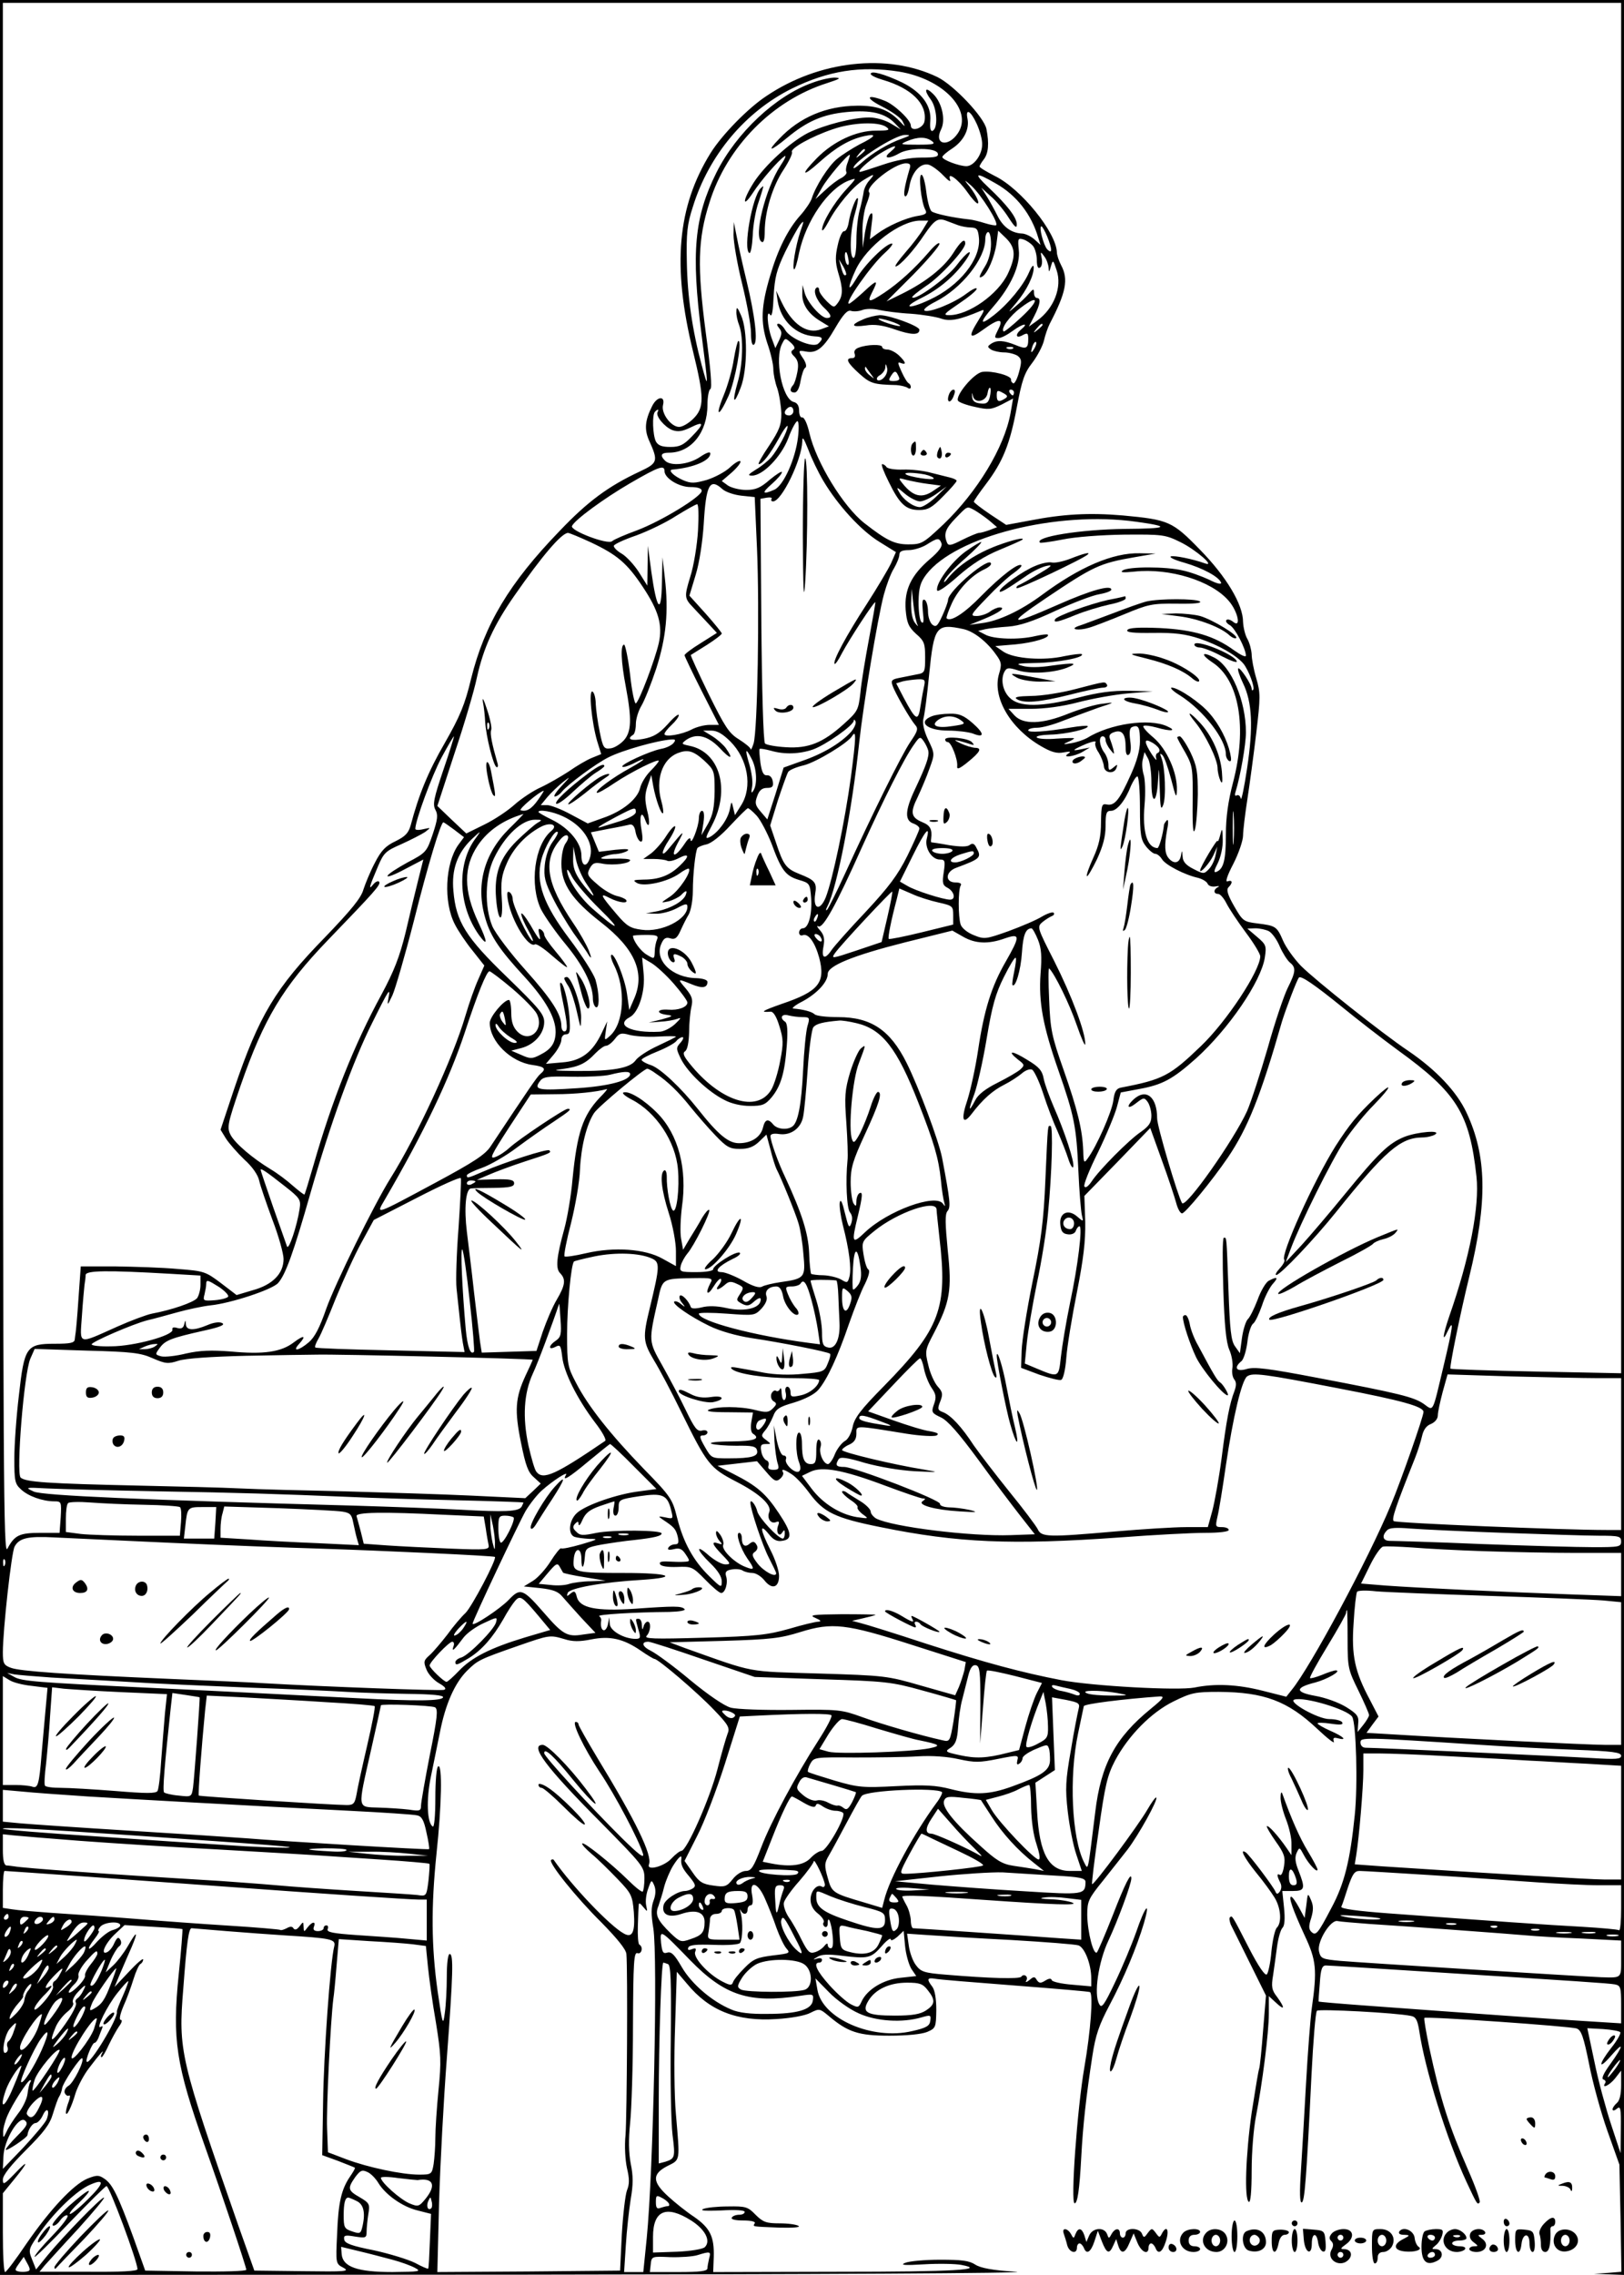 <?xml version="1.0" standalone="no"?>
<!DOCTYPE svg PUBLIC "-//W3C//DTD SVG 20010904//EN"
 "http://www.w3.org/TR/2001/REC-SVG-20010904/DTD/svg10.dtd">
<svg version="1.0" xmlns="http://www.w3.org/2000/svg"
 width="567pt" height="794pt" viewBox="0 0 567 794"
 preserveAspectRatio="xMidYMid meet">

<g transform="translate(0,794) scale(0.1,-0.1)"
fill="#000000" stroke="none">
<path d="M0 3970 l0 -3970 1833 1 c1007 1 1779 5 1715 10 -83 5 -124 13 -143
25 -21 14 -48 17 -123 17 -54 0 -108 -5 -122 -11 -19 -8 -1 -9 66 -5 50 3 109
2 130 -2 91 -17 -19 -24 -433 -24 l-433 -1 2 53 c2 71 -13 101 -69 140 -26 17
-66 49 -90 71 -56 51 -57 78 -3 106 46 23 44 14 30 180 -6 63 -7 201 -3 307
l6 191 35 -41 c78 -95 174 -133 313 -124 50 3 101 12 119 22 30 15 32 15 62
-10 68 -58 106 -70 213 -70 61 0 112 5 132 13 30 13 31 16 32 76 0 40 -5 70
-14 82 -20 26 -18 32 8 28 12 -3 139 -13 281 -24 143 -11 261 -21 262 -23 11
-11 2 -135 -20 -262 -25 -144 -49 -475 -34 -475 10 0 17 47 23 160 6 113 17
212 39 355 11 72 23 107 60 177 50 94 95 202 120 286 24 83 4 60 -27 -31 -16
-45 -49 -124 -74 -176 -38 -80 -47 -92 -55 -76 -20 34 -3 148 32 222 32 68 80
197 80 217 0 25 -22 -18 -65 -129 -26 -66 -51 -124 -55 -129 -12 -12 -33 70
-34 130 0 48 4 57 55 120 30 38 69 87 86 109 38 50 107 174 100 181 -2 3 -16
-16 -31 -42 -29 -51 -188 -266 -193 -260 -2 1 8 86 23 187 22 158 30 192 57
244 47 88 127 169 205 207 61 30 75 33 157 33 159 -1 241 -32 344 -129 35 -33
62 -54 58 -45 -4 13 -1 16 14 12 35 -9 20 6 -26 26 -25 11 -45 23 -45 26 0 3
21 3 46 -1 34 -5 45 -4 40 5 -4 6 -24 11 -45 11 -39 0 -146 60 -122 68 34 11
185 -34 202 -60 14 -22 20 -239 9 -343 -16 -158 -36 -240 -82 -325 -47 -90
-54 -98 -70 -82 -9 9 -9 21 0 48 8 27 8 43 -1 63 -11 25 -11 25 -16 -18 l-6
-45 -20 37 c-11 20 -23 37 -27 37 -10 0 6 -46 47 -135 41 -87 44 -120 25 -254
-5 -37 -14 -154 -20 -261 -6 -107 -14 -246 -18 -308 -5 -74 -4 -111 3 -109 10
4 16 76 34 446 6 118 14 218 19 223 7 7 277 -7 328 -18 17 -3 23 -14 29 -51
20 -136 96 -379 165 -528 37 -79 38 -81 46 -72 4 3 -14 54 -40 113 -68 156
-96 243 -136 428 -11 54 -19 100 -17 103 7 6 510 -29 532 -37 16 -6 24 -29 43
-123 12 -63 41 -169 64 -234 l42 -118 4 -187 3 -187 -48 -4 -48 -3 53 -2 52
-2 0 3970 0 3970 -2835 0 -2835 0 0 -3970z m5660 1568 l0 -2391 -296 6 c-163
3 -298 8 -300 10 -4 4 34 192 66 322 64 262 61 421 -10 572 -34 73 -106 149
-203 215 -91 61 -324 246 -375 297 -24 25 -52 64 -62 87 -22 51 -26 53 -90 61
-48 6 -51 8 -81 60 -23 40 -28 58 -20 66 16 16 14 27 -3 21 -9 -4 -2 19 20 61
19 37 34 82 34 99 0 17 7 74 15 126 8 52 22 156 31 231 15 126 15 141 0 192
-9 30 -16 68 -16 84 -1 15 -7 39 -15 53 -8 14 -14 40 -15 59 0 61 -58 158
-150 252 -97 100 -110 105 -270 120 -118 10 -208 5 -326 -18 l-81 -15 -56 37
c-31 21 -57 41 -57 44 0 3 19 31 42 61 59 78 84 139 108 268 18 95 26 120 55
157 18 24 36 59 40 77 4 18 13 44 20 58 57 109 66 155 40 204 -8 15 -15 36
-15 45 -2 70 -126 223 -217 267 -29 15 -53 29 -53 33 0 3 7 15 15 25 16 21 19
55 9 106 -9 42 -114 153 -171 181 -174 84 -413 58 -597 -66 -64 -42 -155 -135
-195 -199 -116 -187 -135 -393 -61 -694 39 -159 39 -195 1 -233 -16 -16 -38
-29 -50 -29 -28 0 -64 48 -56 77 8 33 -21 30 -38 -4 -25 -50 -28 -81 -11 -120
33 -73 31 -79 -33 -109 -109 -51 -181 -104 -279 -207 -176 -182 -262 -326
-309 -515 -22 -92 -39 -132 -92 -225 -58 -100 -91 -181 -119 -287 -8 -28 -19
-39 -53 -56 -34 -16 -50 -32 -72 -75 -16 -30 -33 -72 -40 -93 -8 -30 -42 -71
-134 -167 -173 -177 -231 -274 -317 -528 l-48 -144 19 -31 c11 -17 40 -50 64
-73 28 -25 48 -54 52 -74 4 -18 25 -79 46 -136 22 -57 39 -119 39 -137 0 -51
-38 -90 -107 -109 l-57 -17 -55 42 c-53 40 -59 42 -150 49 -53 5 -151 8 -218
9 l-121 0 -8 -112 c-4 -62 -9 -116 -10 -120 -1 -5 -2 -15 -3 -23 -1 -12 -16
-15 -69 -15 -100 0 -107 -10 -126 -180 -9 -74 -16 -174 -16 -221 0 -77 2 -88
23 -107 25 -24 76 -42 117 -42 24 0 25 -2 22 -55 l-4 -55 -67 0 c-73 0 -90 -8
-115 -55 -14 -27 -15 213 -16 2683 l0 2712 2825 0 2825 0 0 -2392z m-2521
2152 c153 -25 258 -134 206 -214 -34 -52 -86 -41 -59 13 16 33 3 92 -27 122
-29 29 -35 16 -9 -19 22 -30 26 -102 5 -109 -6 -2 -9 12 -7 34 5 54 -30 101
-98 135 -61 29 -110 43 -110 30 0 -5 19 -14 43 -21 99 -29 154 -83 145 -143
-3 -26 -48 -40 -48 -16 0 19 -59 75 -93 87 -62 24 -68 10 -9 -20 34 -17 67
-40 73 -52 11 -22 11 -22 -10 0 -38 40 -79 55 -149 54 -107 -1 -200 -40 -271
-115 -46 -47 -32 -46 27 3 70 58 125 82 209 90 83 8 133 -4 167 -39 l21 -22
-35 21 c-20 12 -52 21 -75 21 -57 0 -157 -26 -214 -54 -62 -32 -151 -113 -190
-174 -38 -60 -41 -93 -3 -36 29 45 92 117 112 129 6 4 0 -11 -15 -33 -52 -79
-95 -249 -66 -266 7 -5 11 7 11 36 0 68 27 158 66 216 19 29 32 57 29 61 -7
13 69 55 143 80 69 24 159 27 186 8 15 -11 10 -13 -36 -13 -68 0 -148 -37
-206 -96 -59 -60 -52 -69 10 -13 57 51 105 79 156 90 46 10 40 -1 -17 -29 -26
-14 -62 -37 -79 -51 -30 -25 -74 -94 -88 -138 -4 -12 -22 -39 -40 -59 -43 -48
-78 -118 -105 -210 -32 -107 -34 -163 -10 -236 12 -34 21 -74 21 -90 0 -16 6
-47 14 -68 7 -22 13 -61 14 -87 0 -41 -7 -58 -43 -113 -24 -35 -40 -64 -36
-64 13 0 39 34 71 91 16 30 30 48 30 41 0 -17 -34 -81 -58 -109 -11 -12 -34
-31 -53 -42 -27 -17 -30 -21 -13 -21 37 0 101 65 126 130 12 33 27 60 32 60 5
0 6 -25 2 -57 -9 -75 -50 -167 -82 -182 -43 -19 -46 -12 -9 20 19 17 35 35 35
41 0 5 -19 -7 -42 -26 -33 -29 -50 -36 -83 -36 -22 0 -50 7 -63 15 l-22 16 35
30 c19 17 33 35 30 39 -3 4 -19 -5 -36 -21 -17 -16 -53 -35 -81 -44 -43 -12
-55 -13 -83 -1 -32 14 -54 35 -38 37 72 6 133 31 133 56 0 8 -14 3 -36 -12
-40 -27 -102 -33 -122 -13 -19 19 -14 28 14 28 77 0 134 71 134 167 0 28 5 53
10 55 7 2 1 73 -16 198 -30 229 -28 325 13 453 61 196 221 357 411 417 43 14
50 18 29 19 -15 1 -52 -7 -81 -18 -127 -45 -265 -174 -335 -314 -77 -155 -88
-278 -52 -562 25 -193 25 -199 1 -110 -33 123 -50 240 -52 361 -2 100 1 131
21 192 56 181 183 332 346 413 126 62 240 80 374 59z m271 -182 c11 -24 20
-56 19 -73 0 -35 -29 -75 -55 -75 -25 0 -84 22 -84 32 0 4 16 18 35 30 39 26
60 66 53 103 -8 39 11 29 32 -17z m-261 -52 c-47 -16 -106 -52 -141 -84 -16
-14 -28 -22 -28 -18 0 22 146 116 180 115 21 0 19 -2 -11 -13z m104 -8 c15
-11 6 -13 -49 -13 -61 0 -64 1 -38 12 38 16 66 16 87 1z m-144 -38 c-29 -23
-7 -27 31 -5 35 20 126 20 134 0 4 -12 -6 -15 -57 -15 -40 0 -88 -9 -135 -25
-41 -14 -76 -25 -79 -25 -13 0 26 36 66 62 52 32 74 37 40 8z m-89 6 c0 -2 -8
-10 -17 -17 -16 -13 -17 -12 -4 4 13 16 21 21 21 13z m-60 -42 c-6 -14 -8 -30
-5 -34 3 -5 -5 -14 -17 -21 -13 -6 -38 -25 -57 -43 l-34 -31 23 40 c19 34 88
115 97 115 1 0 -2 -12 -7 -26z m215 -26 c-17 -59 -22 -89 -15 -93 5 -3 11 12
15 34 8 50 39 84 68 76 12 -4 35 -21 51 -38 17 -18 27 -24 23 -14 -11 30 28 2
60 -43 15 -22 32 -40 36 -40 10 0 -10 39 -37 70 -11 14 -5 10 15 -8 35 -32 96
-129 87 -138 -2 -2 -20 1 -39 7 -19 6 -43 12 -54 13 -58 6 -121 20 -132 28 -7
5 -15 36 -19 69 -4 32 -11 59 -17 59 -11 0 -1 -94 13 -121 8 -14 3 -18 -28
-23 -40 -7 -102 -34 -141 -63 l-24 -18 6 50 c5 36 4 46 -4 38 -6 -6 -14 -35
-19 -64 l-8 -54 -1 58 c0 32 6 74 14 94 8 20 13 38 10 41 -18 18 87 102 128
102 15 0 18 -5 12 -22z m-140 -38 c-10 -11 -19 -30 -20 -42 -2 -13 -8 -41 -14
-63 -6 -22 -11 -68 -11 -102 0 -35 -4 -63 -10 -63 -15 0 -12 100 5 155 8 27
12 51 10 53 -6 6 -26 -46 -32 -85 -3 -18 -10 -31 -16 -30 -6 1 -16 -20 -22
-48 -9 -39 -9 -60 1 -95 18 -58 17 -82 0 -106 -14 -19 -15 -19 -40 5 -14 14
-26 31 -26 38 0 8 -4 12 -9 9 -14 -9 -1 -44 25 -69 27 -25 30 -37 11 -37 -20
0 -67 53 -77 86 l-8 29 -1 -30 c-1 -37 21 -70 62 -95 l31 -19 -27 -10 c-49
-19 -101 17 -138 94 l-19 40 5 -35 c11 -69 64 -120 130 -124 28 -1 31 -8 11
-26 -19 -15 -99 19 -115 49 -7 12 -17 21 -23 21 -7 0 -6 -5 2 -15 11 -13 10
-21 0 -43 l-13 -27 -13 35 c-15 41 -19 103 -5 81 6 -9 10 15 12 65 4 66 10 91
40 154 20 41 44 84 52 95 15 18 15 16 1 -24 -16 -48 -30 -131 -21 -131 3 0 11
26 17 58 24 111 101 224 174 252 29 10 28 10 -12 -34 -41 -45 -82 -114 -82
-138 1 -7 10 5 22 27 29 56 86 124 122 146 39 24 43 24 21 -1z m441 -10 c73
-41 125 -108 149 -190 l8 -25 -22 20 c-13 11 -32 20 -44 20 -37 2 -66 24 -85
63 -10 20 -27 51 -37 67 l-19 30 33 -30 c19 -16 47 -50 62 -74 22 -34 29 -40
29 -24 0 24 -34 68 -100 130 -53 50 -45 54 26 13z m-131 -146 c11 -4 31 -8 45
-8 21 -1 25 -6 28 -38 6 -73 -68 -166 -172 -214 -74 -35 -100 -29 -29 6 62 31
114 75 153 129 35 50 7 35 -31 -16 -33 -43 -143 -123 -154 -111 -3 2 19 20 47
39 50 32 138 128 138 149 0 21 -16 8 -43 -35 -32 -49 -94 -99 -177 -140 l-55
-27 93 93 c50 51 92 100 92 108 0 8 -17 -5 -37 -29 -50 -58 -105 -108 -156
-142 -53 -35 -61 -35 -42 2 23 45 18 46 -30 1 -24 -22 -47 -41 -51 -41 -17 0
77 134 125 177 20 18 31 33 25 33 -21 0 -96 -74 -125 -124 -30 -50 -31 -32 -2
31 38 83 156 173 226 173 l28 0 -18 -30 c-10 -17 -37 -53 -61 -80 -24 -28 -40
-50 -35 -50 13 0 65 57 101 112 35 51 47 59 77 47 11 -4 29 -11 40 -15z m311
-39 c18 -45 19 -64 0 -45 -13 15 -30 80 -20 80 3 0 12 -16 20 -35z m-196 -27
c0 -25 -8 -57 -20 -76 -22 -36 -25 -46 -10 -37 18 11 42 67 49 114 l6 46 28
-27 c33 -33 34 -63 6 -123 -34 -72 -137 -145 -205 -145 -23 0 -18 5 35 41 33
22 61 45 61 51 0 6 -16 -2 -36 -17 -43 -33 -131 -68 -146 -59 -6 4 12 18 38
31 91 46 174 150 174 218 0 14 5 25 10 25 6 0 10 -19 10 -42z m147 -7 c7 -9
13 -31 13 -49 0 -21 4 -31 11 -26 6 3 9 18 6 32 -5 25 -4 25 9 7 8 -10 14 -28
15 -39 1 -18 2 -17 8 4 7 24 8 24 20 -13 20 -59 -9 -134 -69 -177 l-28 -20 19
37 c21 41 24 63 9 63 -5 0 -10 8 -10 18 0 15 -2 15 -18 -3 -9 -11 -30 -31 -47
-45 -28 -24 -28 -24 4 14 36 43 61 95 60 123 0 11 -7 4 -16 -17 -19 -45 -72
-110 -123 -150 -51 -40 -51 -26 -1 31 60 69 94 144 88 196 -4 41 -3 43 17 37
11 -4 26 -14 33 -23z m-645 -46 c3 -13 1 -22 -3 -19 -9 5 -13 44 -5 44 2 0 6
-11 8 -25z m-8 -54 c-6 -6 -11 1 -18 29 l-7 25 15 -25 c8 -14 12 -27 10 -29z
m612 -148 c-32 -30 -60 -52 -62 -50 -11 10 21 54 60 83 64 49 66 26 2 -33z
m-386 12 c41 -3 89 -11 106 -17 31 -11 64 -4 138 27 15 7 14 2 -8 -33 -37 -59
-32 -68 16 -33 56 41 74 41 53 1 -14 -28 -14 -30 1 -30 10 0 32 12 51 26 34
25 58 29 28 4 -22 -18 -18 -33 5 -20 17 9 20 8 20 -13 0 -34 -7 -37 -45 -21
-40 16 -64 18 -85 4 -13 -9 -13 -11 0 -20 8 -5 29 -10 46 -10 16 0 38 -6 47
-12 14 -11 15 -19 5 -56 -6 -23 -15 -41 -20 -40 -5 2 -9 8 -8 13 2 14 -67 32
-100 27 -30 -4 -96 -84 -85 -101 3 -5 29 -15 58 -21 48 -11 57 -10 94 8 l40
21 -9 -52 c-22 -119 -116 -274 -234 -387 -71 -67 -76 -70 -123 -70 -48 0 -76
14 -153 74 -74 58 -168 212 -192 314 -7 32 -18 56 -25 55 -6 -2 -11 9 -11 23
0 17 -6 28 -19 31 -40 10 -68 152 -40 204 10 20 11 20 30 3 14 -13 16 -20 8
-25 -9 -5 -8 -12 5 -24 12 -13 15 -26 10 -53 -4 -21 -10 -41 -15 -46 -13 -15
-11 -26 5 -26 9 0 17 15 21 40 4 22 11 43 16 46 6 3 4 15 -5 30 -21 31 -20 32
8 27 37 -7 61 11 102 82 28 48 43 64 55 60 9 -3 27 -2 40 3 13 5 39 5 59 0 19
-4 69 -11 110 -13z m460 -39 c0 -2 -8 -10 -17 -17 -16 -13 -17 -12 -4 4 13 16
21 21 21 13z m-29 -83 c-12 -20 -14 -14 -5 12 4 9 9 14 11 11 3 -2 0 -13 -6
-23z m-74 1 c-3 -3 -12 -4 -19 -1 -8 3 -5 6 6 6 11 1 17 -2 13 -5z m-81 -169
c-5 -21 -12 -26 -34 -23 -19 2 -27 9 -28 23 -1 16 0 17 3 2 7 -27 47 -18 51
11 2 13 6 21 9 18 3 -3 2 -17 -1 -31z m53 -6 c-22 -14 -29 -11 -29 11 0 18 3
19 21 9 17 -9 19 -13 8 -20z m31 21 c0 -5 -2 -10 -4 -10 -3 0 -8 5 -11 10 -3
6 -1 10 4 10 6 0 11 -4 11 -10z m-770 -65 c0 -8 -7 -15 -15 -15 -16 0 -20 12
-8 23 11 12 23 8 23 -8z m-474 -3 c-8 -14 24 -52 51 -63 20 -7 35 -5 64 9 48
24 49 14 4 -32 -28 -29 -42 -36 -74 -36 -30 0 -43 5 -51 19 -11 22 -14 94 -3
104 9 10 15 9 9 -1z m579 -241 c50 -84 130 -172 195 -212 l58 -36 -17 -39
c-10 -21 -48 -85 -84 -141 -73 -112 -121 -202 -113 -210 2 -3 14 14 26 38 25
47 112 181 116 177 1 -2 -9 -59 -22 -128 -13 -69 -27 -153 -30 -188 -7 -60 -9
-65 -58 -109 -73 -66 -124 -86 -202 -81 -35 2 -68 8 -73 13 -6 6 -11 191 -13
432 l-3 422 22 4 c12 2 20 0 17 -4 -3 -5 -1 -9 5 -9 30 0 100 145 102 209 0
20 5 12 21 -28 11 -30 35 -80 53 -110z m-555 35 c0 -25 50 -56 91 -56 26 0 39
-5 39 -13 0 -20 -141 -106 -226 -138 -41 -15 -81 -32 -87 -38 -16 -13 -147 37
-140 53 9 21 111 96 204 150 100 58 119 64 119 42z m202 -63 c11 -10 40 -20
66 -23 l47 -5 8 -180 c9 -207 2 -636 -12 -680 -5 -16 -10 -25 -10 -20 -1 6
-20 21 -42 35 -34 21 -48 43 -105 158 -36 74 -64 135 -62 136 2 1 27 17 56 35
28 18 52 36 52 40 0 3 -25 34 -56 69 l-57 63 22 73 c13 42 24 116 28 177 8
137 21 162 65 122z m-85 -145 c-3 -51 -15 -124 -27 -161 -21 -69 -21 -75 10
-107 3 -3 22 -24 44 -47 l39 -42 -57 -36 c-31 -19 -56 -38 -56 -42 0 -3 27
-60 60 -125 l60 -118 -32 0 c-18 0 -46 -7 -63 -16 -34 -18 -95 -28 -95 -16 0
5 11 19 25 32 14 13 25 28 25 34 -1 6 -18 -8 -39 -32 -30 -33 -49 -44 -85 -51
-42 -8 -60 -1 -36 14 6 3 10 21 10 38 0 18 9 46 19 63 11 18 34 76 52 130 35
109 44 199 30 319 l-8 70 -2 -90 c-2 -113 -18 -95 -37 40 l-12 90 -1 -69 -1
-70 -30 48 c-17 26 -44 55 -60 64 -16 9 -28 22 -27 27 2 6 37 22 78 36 41 15
104 45 139 68 36 22 69 41 74 41 5 0 6 -40 3 -92z m966 71 c12 -7 35 -23 50
-35 l28 -24 -26 -10 c-14 -5 -31 -10 -37 -10 -5 0 -32 -11 -58 -24 -41 -21
-49 -22 -54 -9 -12 30 -5 48 31 85 42 43 38 42 66 27z m564 -40 c123 -17 112
-24 -40 -25 -156 -2 -317 -28 -296 -48 2 -2 38 3 79 11 43 9 135 16 215 17
134 1 143 0 196 -26 55 -27 126 -89 85 -74 -42 15 -106 28 -118 24 -7 -3 14
-13 47 -22 65 -19 120 -49 128 -69 3 -8 -13 -5 -42 10 -26 12 -67 27 -92 32
-57 14 -190 14 -209 0 -11 -7 1 -8 41 -4 123 13 268 -32 328 -101 33 -37 46
-99 16 -74 -9 7 -19 10 -23 6 -4 -4 1 -12 12 -18 18 -10 55 -81 56 -106 0 -7
-17 1 -41 18 -70 51 -142 72 -260 78 -73 3 -108 1 -113 -7 -5 -8 20 -11 91
-10 76 1 112 -4 161 -20 68 -23 127 -57 153 -87 18 -22 42 -85 34 -92 -3 -3
-5 -1 -5 4 0 15 -41 77 -47 71 -3 -3 5 -27 17 -52 32 -66 36 -152 14 -297 -10
-67 -20 -115 -22 -105 -2 9 -8 14 -14 11 -6 -4 -8 1 -4 13 16 52 36 163 36
207 0 109 -51 231 -111 261 -44 23 -48 11 -6 -17 94 -61 122 -228 72 -419 -17
-65 -25 -121 -25 -182 0 -89 -8 -120 -33 -130 -10 -4 -9 4 5 31 10 21 18 55
17 82 -1 41 -2 42 -9 15 -4 -16 -8 -25 -9 -20 -1 9 -61 -92 -61 -103 0 -12 33
25 46 52 l14 31 -6 -30 c-3 -16 -13 -38 -23 -48 -17 -18 -19 -18 -54 0 -26 13
-37 25 -38 43 -2 24 -2 24 -6 3 -5 -26 -25 -30 -43 -8 -14 17 -15 44 -5 100 5
23 4 37 -1 32 -5 -5 -9 -12 -10 -15 -3 -32 -17 -82 -23 -82 -36 1 -53 57 -45
150 4 43 2 91 -3 106 -5 16 -7 40 -3 54 l6 25 12 -22 c7 -12 12 -49 12 -82 0
-80 18 -79 23 2 3 57 3 55 6 -23 2 -69 4 -80 12 -60 11 27 7 132 -6 165 -6 15
-5 17 3 10 7 -6 20 -44 31 -85 16 -63 19 -69 20 -38 2 61 -35 143 -81 183 -23
19 -39 37 -36 41 4 3 23 1 45 -5 52 -15 74 -12 38 4 -63 29 -200 9 -280 -41
-11 -6 -36 -15 -55 -18 -28 -5 -31 -4 -12 4 12 5 22 11 22 13 0 2 -27 1 -61
-1 -33 -3 -64 -1 -69 4 -5 5 16 9 48 10 53 1 139 21 129 30 -2 2 -28 0 -58 -5
-88 -15 -149 -19 -149 -10 0 5 14 9 31 9 17 0 58 11 92 25 34 13 89 33 122 45
59 19 59 20 16 14 -25 -2 -78 -18 -119 -34 -93 -38 -159 -40 -190 -7 l-21 23
77 0 c49 0 110 8 167 23 50 13 128 27 175 31 l85 7 -82 2 c-60 1 -110 -6 -179
-24 -128 -33 -206 -34 -239 0 -25 24 -33 68 -16 94 7 11 15 11 46 1 41 -13
121 -9 169 9 43 17 29 19 -51 8 -44 -7 -83 -7 -103 -1 -27 7 -19 9 46 10 75 1
172 19 161 31 -3 2 -30 -1 -60 -7 -74 -17 -176 -9 -213 15 l-29 20 71 6 c63 6
122 24 112 34 -2 2 -21 0 -43 -5 -58 -14 -146 -11 -175 5 l-25 13 25 6 c14 3
50 7 80 9 40 3 86 18 165 55 61 28 129 54 153 58 23 4 42 11 42 16 0 18 -72
-2 -185 -52 -173 -76 -183 -72 -45 21 168 113 189 123 310 144 l75 13 -56 1
c-94 2 -210 -48 -342 -146 -73 -54 -151 -91 -210 -98 l-42 -6 49 20 c54 22 80
41 56 41 -8 0 -24 -7 -34 -15 -11 -8 -32 -15 -46 -15 -24 0 -22 4 35 63 33 35
75 74 93 86 18 13 31 25 28 28 -10 10 -72 -38 -139 -106 -59 -61 -108 -93
-122 -79 -2 2 6 26 19 54 23 49 69 97 113 117 13 6 23 14 23 19 0 32 -150 -94
-150 -126 0 -6 -9 -31 -20 -55 -17 -37 -22 -41 -35 -31 -8 7 -15 27 -15 46 0
18 -5 36 -11 40 -9 5 -10 -6 -7 -40 4 -33 3 -45 -5 -37 -6 6 -10 37 -10 71 1
49 6 67 27 95 102 133 456 223 733 184z m-1904 -72 c91 -43 126 -72 181 -155
56 -84 70 -134 56 -197 -13 -57 -68 -203 -80 -210 -4 -3 -14 42 -20 100 -7 58
-17 105 -21 105 -13 0 -11 -59 6 -147 21 -112 20 -157 -7 -187 -13 -14 -34
-27 -47 -28 -22 -3 -26 2 -37 57 -7 33 -13 77 -14 97 0 20 -5 40 -11 44 -15 9
-3 -108 16 -173 l14 -45 -32 -13 c-18 -7 -55 -29 -82 -48 -28 -18 -71 -43 -97
-55 -25 -11 -66 -38 -90 -59 -24 -22 -72 -54 -107 -71 l-63 -31 -51 48 -50 48
60 184 c34 101 69 220 78 264 23 104 59 183 131 286 96 138 164 218 187 219 5
0 41 -15 80 -33z m1224 -3 c4 -11 -9 -29 -41 -56 -65 -56 -89 -107 -84 -176 4
-46 10 -60 36 -84 29 -25 32 -34 32 -82 0 -52 -1 -55 -30 -60 -16 -3 -44 -9
-60 -12 -26 -5 -30 -9 -24 -26 8 -25 61 -117 79 -138 12 -13 9 -22 -17 -60
-31 -46 -132 -250 -228 -460 -29 -63 -57 -119 -62 -125 -6 -5 -5 0 1 12 34 66
86 336 111 573 14 129 64 433 86 515 9 33 24 74 35 91 10 17 19 39 19 48 0 11
9 16 33 16 17 0 46 9 62 19 38 24 44 25 52 5z m-84 -284 c5 -8 1 -6 -7 4 -11
13 -15 37 -15 70 l2 51 6 -55 c3 -30 10 -62 14 -70z m162 -16 c35 -8 81 -44
112 -88 20 -27 21 -35 11 -68 -24 -81 38 -189 146 -252 36 -21 56 -27 80 -22
22 4 27 3 16 -4 -26 -17 21 -11 50 6 l25 15 -30 -6 c-37 -8 -31 -2 18 19 21 8
35 11 32 5 -4 -5 1 -22 11 -36 9 -15 17 -36 18 -47 1 -25 37 -29 44 -6 5 13 3
13 -11 1 -15 -12 -17 -11 -17 10 0 13 -7 33 -15 43 -17 23 -20 56 -5 56 6 0
10 -6 10 -13 0 -7 7 -22 16 -33 15 -19 15 -19 11 1 -3 11 -8 27 -12 37 -4 11
0 18 16 23 27 9 39 -8 39 -53 0 -22 4 -31 11 -26 7 4 9 23 5 49 -4 32 -2 45 8
48 21 8 26 -2 26 -51 0 -30 -11 -70 -32 -116 -39 -87 -56 -109 -83 -104 -18 4
-20 -1 -21 -61 0 -50 -7 -81 -27 -125 -15 -33 -25 -61 -22 -64 2 -3 18 24 35
59 21 46 30 79 30 117 0 45 3 52 19 52 21 0 50 36 70 88 8 17 17 32 22 32 5 0
9 -49 9 -109 0 -94 3 -112 21 -135 11 -14 26 -26 32 -26 7 0 17 -8 24 -19 12
-20 80 -55 126 -65 15 -4 30 -13 33 -20 3 -8 15 -12 27 -10 12 2 16 2 10 -2
-17 -8 -17 -24 0 -24 7 0 20 -15 29 -33 9 -18 39 -63 67 -101 28 -37 51 -75
51 -84 -1 -51 -118 -228 -207 -313 -108 -104 -133 -117 -279 -145 -16 -3 -23
-13 -27 -45 -5 -40 -59 -162 -90 -203 -12 -17 -14 -15 -15 27 -3 75 -20 144
-68 281 -42 119 -47 142 -51 246 -3 63 -3 113 0 110 20 -20 71 -124 96 -197
17 -49 30 -78 30 -67 1 40 -47 168 -108 289 -60 118 -61 120 -41 137 11 9 26
18 33 21 6 2 9 7 6 11 -4 4 -22 -2 -41 -13 -19 -12 -71 -34 -117 -51 -79 -28
-84 -29 -121 -14 -23 9 -42 25 -46 37 -9 27 -9 121 0 136 5 7 -3 11 -18 11
-37 0 -36 37 2 51 86 32 90 36 71 70 -7 15 -14 17 -23 10 -8 -7 -32 -7 -72 -1
-32 6 -60 10 -62 10 -2 0 -2 6 -1 13 4 32 -3 46 -30 57 -41 17 -44 34 -17 88
12 26 31 70 41 99 19 52 19 52 -5 102 -15 32 -20 58 -16 73 4 13 13 82 20 154
17 169 24 179 121 158z m-138 -196 c-3 -13 -9 -45 -13 -71 -8 -57 -16 -53 -59
28 l-26 50 23 7 c13 3 36 6 52 7 24 1 27 -2 23 -21z m-258 -165 c-36 -38 -96
-74 -169 -99 l-64 -23 -28 -91 -29 -90 -23 27 c-20 23 -21 31 -12 55 7 20 17
28 34 28 19 0 23 5 20 23 -2 13 -10 22 -20 21 -12 -1 -18 10 -23 43 -3 25 -5
47 -3 49 3 2 20 -1 39 -6 48 -14 100 -12 147 4 45 16 142 84 143 101 0 5 3 4
6 -3 3 -7 -5 -25 -18 -39z m-419 -31 c61 -61 78 -158 38 -222 l-22 -35 -6 25
c-6 25 -6 25 -12 -5 -7 -35 -40 -80 -69 -96 -18 -9 -17 -4 7 41 65 124 27 256
-79 277 -28 6 -29 7 -12 20 36 25 75 16 117 -27 39 -42 51 -42 22 -1 -9 12
-30 31 -48 42 l-31 19 29 0 c20 0 40 -12 66 -38z m421 -123 c-21 -155 -64
-360 -88 -421 -20 -49 -45 -42 -37 11 7 41 0 49 -56 71 -45 18 -55 31 -80 107
l-21 62 27 88 c16 48 32 93 36 99 5 7 29 17 55 23 43 11 154 78 168 102 15 24
14 -4 -4 -142z m-1423 24 c-33 -98 -38 -120 -28 -139 10 -18 8 -34 -9 -85 -21
-62 -23 -65 -88 -99 -36 -20 -68 -40 -70 -47 -2 -6 25 4 60 23 l65 34 -18 -72
c-10 -40 -30 -122 -44 -183 -21 -85 -40 -134 -84 -216 -95 -174 -173 -370
-237 -594 -16 -55 -30 -102 -32 -104 -1 -2 -19 12 -40 30 -21 19 -56 45 -78
58 -64 39 -124 90 -140 120 -13 26 -11 38 35 172 81 233 147 344 306 509 160
166 184 192 178 202 -3 5 -13 1 -21 -9 -17 -21 -15 -11 17 64 20 47 27 53 82
77 33 15 70 34 82 42 21 16 21 16 -6 10 -16 -4 -28 -3 -28 1 0 29 58 186 91
248 22 41 42 75 44 75 1 0 -15 -53 -37 -117z m1693 67 c4 -20 -7 -51 -47 -136
-35 -74 -36 -109 -3 -119 10 -4 19 -11 19 -17 0 -5 -19 -48 -42 -95 -34 -68
-65 -109 -145 -195 -57 -60 -110 -120 -119 -133 -24 -36 -37 -31 -29 11 5 27
2 41 -12 57 -10 11 -13 17 -6 14 16 -10 63 76 151 273 77 170 149 314 183 361
20 29 22 29 34 12 7 -10 14 -25 16 -33z m-890 26 c-7 -8 -26 -17 -44 -20 -40
-8 -142 -55 -134 -62 3 -3 19 2 36 10 54 28 48 17 -8 -14 -64 -35 -124 -80
-117 -87 2 -3 31 13 63 35 57 38 153 86 153 76 0 -3 -13 -19 -29 -35 -16 -16
-32 -42 -36 -59 -9 -39 -62 -82 -130 -105 l-53 -19 -60 32 c-33 18 -70 32 -82
32 l-22 0 23 28 c13 15 37 38 54 52 28 22 28 21 -4 -13 -19 -20 -30 -37 -24
-37 6 0 17 7 24 16 21 26 121 100 164 121 47 24 170 59 219 62 15 1 16 -2 7
-13z m1695 -18 c4 -6 2 -14 -4 -16 -6 -2 -8 -11 -5 -20 3 -9 -4 -2 -16 16 -27
42 -27 56 -2 42 11 -5 23 -15 27 -22z m-1588 -42 c36 -34 37 -36 37 -108 -1
-57 -6 -82 -23 -113 l-23 -40 7 43 c4 27 2 42 -5 42 -6 0 -11 -12 -11 -27 -1
-30 -28 -98 -29 -73 -1 9 -9 3 -20 -14 -35 -52 -52 -51 -25 1 27 50 24 48 -32
-20 -28 -34 -26 -10 2 32 15 23 24 44 21 47 -3 3 -17 -12 -31 -34 -13 -21 -37
-48 -52 -60 l-28 -20 36 0 c20 0 41 -3 47 -6 6 -4 24 0 41 9 37 19 39 7 3 -27
-35 -34 -73 -48 -126 -48 -36 -1 -39 -2 -23 -12 25 -14 107 4 148 33 16 12 31
19 33 17 10 -10 -33 -75 -65 -97 -35 -23 -35 -23 -6 -17 15 4 35 14 43 21 18
19 24 19 17 1 -9 -22 -51 -46 -97 -56 l-42 -8 35 -1 c19 -1 52 8 73 19 31 17
37 17 37 5 0 -44 -90 -90 -160 -80 -39 5 -52 13 -86 53 -58 68 -62 77 -26 58
33 -17 67 -21 58 -7 -3 4 -18 11 -33 14 -16 4 -46 21 -67 40 -35 30 -38 35
-27 56 11 20 18 22 48 16 36 -6 93 1 93 13 0 4 -26 6 -57 5 -42 -2 -52 0 -38
6 11 5 31 10 45 10 14 1 32 6 40 11 10 7 -3 8 -42 4 l-57 -7 -14 34 -14 34 61
12 c34 6 67 13 75 15 10 2 17 -7 20 -26 3 -16 11 -31 17 -33 8 -3 9 9 4 39 -9
48 -1 73 12 38 14 -39 20 -15 7 33 -8 36 -8 54 2 84 l13 38 7 -40 c9 -47 28
-100 34 -93 2 2 0 21 -6 42 -21 75 3 145 56 167 36 14 55 9 93 -25z m167 4
c17 -33 20 -88 5 -110 -7 -11 -8 -7 -4 15 3 17 -2 51 -10 78 -16 54 -13 60 9
17z m-746 -141 c-23 -33 -41 -43 -61 -37 -9 3 65 65 80 68 2 0 -7 -14 -19 -31z
m2428 -146 c-2 -27 -3 -5 -3 47 0 52 1 74 3 48 2 -27 2 -69 0 -95z m-2087 103
c0 -9 -22 -21 -52 -31 -29 -9 -60 -19 -68 -21 -25 -8 -5 5 51 35 65 34 69 35
69 17z m422 -13 c14 -16 37 -60 52 -98 34 -93 49 -112 95 -126 38 -11 39 -13
43 -63 4 -57 -9 -106 -29 -106 -7 0 -13 -7 -13 -15 0 -8 6 -12 13 -9 19 7 42
-24 57 -78 23 -88 -1 -118 -131 -162 -68 -24 -78 -30 -39 -27 10 1 21 -17 31
-50 14 -45 15 -60 3 -121 -7 -39 -21 -84 -31 -101 -49 -83 -180 -41 -286 92
-21 26 -24 36 -15 42 8 5 13 31 14 66 0 32 4 72 8 89 6 26 2 37 -19 63 -31 36
-30 36 19 16 38 -16 56 -13 56 8 0 7 -16 12 -38 13 -85 1 -149 63 -123 120 8
19 16 24 31 19 16 -5 24 0 36 27 8 18 21 44 29 57 7 13 14 49 14 80 0 60 9
139 16 151 3 4 17 10 32 13 17 4 50 30 83 66 30 32 58 60 61 60 3 1 17 -11 31
-26z m-677 -2 c68 -31 108 -90 96 -140 -10 -40 -31 -38 -31 3 0 44 -43 96
-105 126 -25 12 -45 24 -45 26 0 10 49 2 85 -15z m-188 -44 c-88 -88 -117
-198 -82 -314 18 -62 51 -110 137 -203 73 -80 108 -142 108 -192 -1 -39 -15
-60 -55 -80 -27 -14 -34 -14 -65 0 l-35 15 35 9 c46 12 80 51 80 91 0 27 -18
48 -130 157 -144 139 -178 193 -187 301 -7 74 14 132 64 180 33 31 34 31 15 5
-68 -89 -63 -236 10 -339 32 -44 31 -26 -2 44 -52 111 -52 193 -2 268 35 52
90 90 160 110 1 1 -21 -23 -51 -52z m98 20 c-11 -7 -43 -35 -71 -62 -59 -59
-79 -115 -72 -200 7 -88 26 -90 20 -3 -4 61 -1 83 18 126 23 53 67 99 118 126
34 18 62 7 37 -14 -59 -49 -77 -188 -36 -274 13 -25 52 -81 87 -123 60 -73 94
-140 94 -189 0 -13 5 -26 10 -29 14 -8 13 48 -1 96 -7 21 -47 84 -90 141 -92
122 -119 198 -99 277 11 44 48 107 57 97 3 -2 -5 -18 -18 -35 -13 -18 -24 -50
-27 -80 -4 -42 1 -60 27 -113 17 -35 50 -90 73 -124 24 -33 49 -69 55 -80 9
-12 8 -6 -1 18 -8 20 -32 63 -54 95 -96 142 -108 222 -44 295 21 24 36 11 17
-15 -9 -12 -15 -43 -15 -72 0 -71 38 -126 138 -204 120 -93 156 -178 115 -269
l-16 -37 -8 57 c-8 55 -45 145 -55 135 -3 -3 1 -18 9 -34 43 -83 36 -204 -13
-248 -20 -18 -20 -18 -15 16 l5 34 -19 -40 c-32 -68 -72 -98 -138 -103 l-57
-5 27 32 c15 18 27 41 27 52 0 11 7 19 16 19 14 0 16 10 12 63 -5 57 -23 125
-32 116 -2 -2 2 -33 10 -69 16 -78 17 -100 4 -100 -5 0 -10 8 -10 19 0 40 -32
91 -125 195 -53 59 -105 128 -116 153 -28 67 -26 173 6 238 38 79 98 135 144
134 25 0 25 -1 6 -12z m-289 -23 l34 -26 -20 -27 c-46 -65 -52 -200 -12 -277
11 -22 39 -64 62 -92 l41 -52 -21 -48 c-12 -26 -32 -83 -45 -127 -43 -147
-169 -420 -262 -568 -57 -91 -194 -370 -224 -455 -23 -66 -40 -99 -61 -117
-34 -29 -59 -34 -35 -7 28 31 19 34 -17 7 -44 -34 -106 -43 -221 -32 -67 5
-106 4 -155 -7 -36 -9 -75 -13 -87 -10 -22 6 -22 7 -5 30 19 26 39 34 155 60
55 12 74 20 63 26 -9 5 -29 3 -52 -7 -48 -20 -74 -19 -75 3 -1 16 -2 16 -6 -1
-3 -12 -10 -16 -24 -12 -13 4 -19 2 -17 -6 4 -20 -135 -58 -214 -58 -38 -1
-68 2 -68 7 1 9 144 71 195 84 22 5 69 18 105 28 36 10 88 21 115 24 70 7 216
55 236 78 26 29 54 107 113 314 69 241 149 462 216 595 59 119 64 125 56 84
-5 -26 -3 -25 14 11 10 22 44 139 75 260 49 195 94 344 103 344 2 0 19 -12 38
-26z m1650 -30 c-9 -33 17 -74 45 -74 18 0 20 -4 14 -44 -6 -38 -4 -46 14 -55
23 -13 29 -41 8 -41 -23 0 -121 31 -149 48 l-26 15 44 89 c44 89 62 110 50 62z
m-1186 -162 c17 -24 26 -41 20 -37 -6 4 -25 25 -41 47 -22 31 -29 51 -28 82
l1 41 9 -45 c5 -25 22 -64 39 -88z m1275 118 c-3 -5 -19 -10 -35 -10 -16 0
-32 5 -35 10 -4 6 10 10 35 10 25 0 39 -4 35 -10z m75 -8 c0 -10 -45 -32 -65
-32 -27 0 -16 17 18 28 42 13 47 14 47 4z m-1305 -196 c80 -78 63 -76 -28 4
-45 40 -87 104 -87 132 0 7 8 -3 17 -22 10 -19 53 -70 98 -114z m1182 24 c49
-11 51 -13 51 -44 l0 -33 -110 -27 c-61 -15 -112 -25 -115 -23 -4 4 9 68 28
139 l9 37 44 -19 c23 -11 66 -24 93 -30z m-179 -52 l-20 -86 -89 -30 c-84 -28
-88 -29 -74 -9 20 29 197 218 200 215 2 -2 -6 -42 -17 -90z m-245 -3 c-3 -9
-8 -14 -10 -11 -3 3 -2 9 2 15 9 16 15 13 8 -4z m771 -75 c12 -30 14 -58 9
-118 -7 -100 8 -182 62 -337 56 -160 63 -197 70 -350 3 -71 9 -141 12 -155 6
-25 6 -25 -15 -7 -32 29 -64 14 -60 -26 2 -24 8 -33 26 -35 13 -2 25 3 28 12
3 9 9 16 13 16 11 0 -5 -136 -33 -267 -14 -68 -28 -152 -32 -189 -8 -73 -7
-73 -88 -39 l-38 16 7 72 c4 39 20 133 35 207 16 74 34 185 39 245 14 141 18
305 9 305 -10 0 -9 19 -18 -185 -6 -146 -15 -214 -45 -359 -20 -98 -37 -206
-38 -240 l-2 -60 64 -24 c36 -12 70 -21 76 -18 7 2 15 36 18 78 3 40 20 143
37 228 23 117 30 177 29 245 l-3 91 115 118 115 119 41 -114 c23 -63 45 -130
50 -149 5 -19 14 -35 20 -35 11 0 104 113 160 195 69 102 114 213 189 475 14
45 52 145 59 153 7 8 55 -25 150 -102 55 -45 143 -113 195 -151 206 -149 251
-220 275 -442 11 -103 -23 -281 -95 -487 -23 -67 -26 -97 -5 -51 22 46 18 15
-15 -123 -40 -168 -34 -157 -69 -132 -35 24 -82 36 -371 91 -173 33 -220 39
-247 31 -36 -11 -47 4 -19 27 8 6 17 36 21 66 3 29 12 59 20 65 8 6 21 35 31
63 9 29 26 62 37 75 22 24 17 28 -13 12 -10 -5 -28 -35 -39 -66 -12 -31 -27
-62 -35 -69 -7 -8 -16 -37 -20 -66 l-7 -52 -17 24 c-14 19 -18 58 -23 199 -7
192 -6 180 -16 180 -5 0 -5 -80 -2 -177 4 -130 10 -188 21 -214 9 -20 13 -48
11 -63 -3 -14 0 -32 6 -40 8 -10 8 -21 1 -41 -17 -44 -28 -101 -45 -235 -9
-69 -24 -151 -32 -182 l-16 -58 -76 0 c-42 0 -152 -7 -246 -15 -239 -21 -259
-20 -272 8 -6 12 -51 72 -100 132 -49 61 -104 133 -123 160 -43 66 -80 105
-107 116 -19 7 -21 11 -10 38 10 26 8 33 -10 53 -11 13 -26 46 -32 74 -12 48
-11 53 19 110 57 110 64 151 49 290 -9 94 -10 126 -1 137 12 14 10 34 -19 187
-12 60 -81 245 -124 331 -57 114 -124 159 -238 159 -40 0 -77 4 -83 10 -9 9
-39 17 -74 20 -8 0 6 12 32 25 50 27 88 67 88 96 0 28 88 64 270 110 l165 41
37 -21 c43 -25 89 -27 147 -6 53 18 54 9 2 -82 -49 -85 -75 -167 -96 -308 -9
-60 -26 -138 -37 -173 -24 -70 -17 -91 15 -49 38 50 73 81 113 101 22 11 49
29 61 39 12 11 28 17 36 14 7 -3 25 -40 39 -83 14 -44 37 -104 51 -134 13 -30
30 -73 37 -95 7 -22 15 -34 17 -28 6 16 -31 126 -68 210 -15 35 -31 78 -35 98
-5 28 -16 41 -56 65 -54 34 -75 35 -34 2 24 -18 24 -20 8 -35 -9 -8 -45 -29
-79 -46 -42 -21 -68 -41 -78 -61 -24 -46 -25 -36 -3 22 10 28 30 115 43 194
19 114 31 156 60 214 20 40 38 70 41 67 3 -2 0 -24 -5 -48 -5 -24 -8 -45 -6
-47 10 -11 29 51 33 113 4 62 13 84 33 85 4 0 14 -18 23 -40z m806 30 c11 -6
28 -29 38 -53 10 -23 26 -48 35 -56 23 -18 21 -33 -7 -89 -13 -26 -45 -120
-70 -210 -26 -89 -58 -188 -72 -220 -46 -101 -214 -340 -227 -321 -14 22 -88
271 -87 296 0 74 -38 106 -82 66 -28 -26 -21 -37 9 -13 26 20 28 20 40 4 7
-10 13 -32 13 -48 0 -24 -8 -36 -36 -56 -42 -28 -147 -134 -173 -174 -11 -16
-21 -24 -25 -17 -4 5 18 60 48 120 29 60 59 132 66 159 l13 49 64 12 c82 15
117 34 199 107 113 102 227 268 240 352 6 40 5 45 -27 72 l-34 29 28 1 c16 0
37 -5 47 -10z m-2136 -29 c-4 -9 -8 -28 -8 -43 -1 -26 -2 -26 -28 -10 -21 12
-48 49 -48 66 0 1 20 3 45 3 38 0 45 -3 39 -16z m571 8 c11 -17 -1 -21 -15 -4
-8 9 -8 15 -2 15 6 0 14 -5 17 -11z m-512 -163 c26 -30 47 -59 47 -65 0 -16
-32 -28 -67 -25 -40 3 -44 -13 -5 -18 24 -3 22 -5 -18 -16 l-45 -11 40 3 c22
1 49 6 60 10 15 6 13 2 -8 -18 -15 -14 -40 -27 -55 -27 -99 -5 -155 23 -103
51 31 16 55 92 48 154 l-5 54 32 -19 c17 -10 53 -43 79 -73z m-565 -16 c40
-34 78 -73 86 -88 28 -55 -25 -105 -67 -63 -15 15 -22 34 -22 66 0 25 -4 45
-8 45 -18 0 -67 -59 -67 -80 0 -65 74 -137 149 -147 43 -6 50 -13 27 -32 -11
-9 -44 -58 -173 -252 -19 -29 -59 -55 -191 -126 -216 -116 -210 -114 -179 -61
138 237 225 420 279 582 45 137 77 216 87 216 4 0 40 -27 79 -60z m-25 -107
c5 -26 4 -26 -9 -9 -7 10 -11 23 -8 27 8 14 11 11 17 -18z m1039 7 c25 0 26
-2 17 -32 -5 -18 -12 -87 -15 -153 -6 -122 -18 -184 -38 -197 -18 -13 -53 -9
-66 7 -18 22 -29 19 -36 -10 -8 -34 -41 -55 -84 -55 -37 0 -73 30 -144 120
-58 73 -129 140 -162 152 -19 6 -34 15 -34 19 0 4 25 17 55 29 30 12 59 28 66
36 6 8 16 14 22 14 5 0 2 -9 -7 -19 -16 -18 -16 -21 2 -58 24 -47 95 -114 151
-142 24 -13 59 -21 90 -21 43 0 53 4 75 30 32 39 46 85 53 181 4 52 2 78 -6
83 -20 13 -12 29 12 22 12 -3 34 -6 49 -6z m188 -21 c90 -21 142 -87 217 -279
54 -138 70 -192 78 -268 3 -35 9 -71 12 -80 4 -14 3 -14 -5 -3 -26 36 -193
-25 -272 -100 -45 -43 -48 -38 -25 56 17 71 18 88 5 80 -5 -3 -10 -16 -10 -28
0 -18 -2 -19 -10 -7 -5 8 -10 42 -10 74 0 50 8 76 49 165 51 110 62 147 47
150 -5 1 -17 -22 -26 -51 -9 -29 -26 -71 -37 -93 -18 -33 -23 -37 -28 -22 -14
35 1 210 24 267 25 66 25 66 6 50 -8 -7 -25 -44 -37 -83 -18 -61 -20 -83 -13
-176 4 -58 6 -117 4 -131 -7 -70 -3 -169 9 -182 8 -10 9 -23 4 -38 -7 -19 -10
-13 -22 36 -9 38 -15 51 -18 37 -2 -12 3 -48 11 -80 22 -85 30 -149 23 -178
-6 -23 -8 -24 -29 -11 -12 7 -40 14 -61 15 -21 0 -41 3 -44 5 -2 3 -6 36 -7
74 -3 67 -25 137 -83 262 -26 54 -52 128 -52 145 0 7 11 10 30 7 40 -6 76 19
84 60 4 18 11 93 16 166 5 74 14 140 20 147 10 12 33 18 90 23 8 1 35 -3 60
-9z m-1207 -50 c23 -13 27 -19 14 -19 -21 0 -67 43 -67 62 0 8 5 5 11 -5 6
-10 25 -27 42 -38z m513 3 c35 2 64 2 64 0 0 -2 -29 -16 -63 -32 -35 -16 -70
-39 -78 -51 -19 -27 -80 -38 -209 -37 -76 1 -85 2 -45 7 57 8 80 19 114 55 14
14 30 26 37 26 7 0 21 11 31 24 15 20 22 22 51 14 19 -5 63 -8 98 -6z m-6
-129 c41 -27 80 -65 122 -118 22 -27 60 -71 85 -97 40 -42 51 -48 86 -48 30 0
48 7 67 25 l26 25 14 -52 c7 -29 17 -60 21 -68 15 -28 67 -155 77 -190 6 -19
14 -67 17 -107 8 -82 5 -86 -80 -98 -27 -4 -57 -11 -65 -16 -10 -5 -33 2 -67
22 -29 16 -62 29 -74 29 -29 0 -10 22 39 46 20 9 31 19 24 22 -15 5 -92 -44
-92 -58 0 -6 -27 -10 -59 -10 -56 0 -59 1 -54 23 3 12 14 31 23 42 23 26 83
146 76 152 -3 3 -14 -10 -25 -28 -10 -19 -30 -51 -43 -72 l-23 -39 -7 39 c-4
21 -2 71 3 111 19 132 -12 251 -85 326 -46 47 -100 80 -119 73 -7 -2 6 -13 29
-25 84 -43 153 -146 161 -243 6 -65 -4 -152 -17 -144 -10 6 -23 77 -22 118 0
15 -4 25 -9 22 -16 -10 -10 -68 16 -149 14 -43 25 -103 25 -132 l0 -53 -47 26
c-60 34 -168 42 -267 19 -38 -9 -72 -14 -75 -11 -3 4 7 56 23 117 15 61 30
145 31 187 4 80 23 156 49 196 15 23 174 155 186 155 3 0 17 -7 30 -17z m-90
-2 c0 -22 -75 -42 -184 -49 -135 -9 -153 -6 -132 23 12 17 25 19 112 17 55 -1
115 2 134 7 47 12 70 13 70 2z m-107 -83 c-58 -62 -78 -121 -94 -283 -5 -60
-19 -139 -29 -175 -27 -98 -31 -138 -14 -154 20 -21 18 -41 -12 -92 -15 -25
-36 -75 -49 -112 l-22 -67 -96 -3 -95 -3 -6 38 c-3 21 -12 99 -21 173 -8 74
-20 169 -25 211 -10 82 -4 148 14 151 6 1 43 2 81 2 55 1 70 4 70 16 0 12 -13
15 -65 14 l-65 -2 42 18 c23 10 79 31 125 46 90 29 94 31 86 39 -6 7 -158 -42
-231 -74 -55 -24 -57 -24 -57 -13 0 4 24 16 53 26 28 10 84 42 122 71 39 29
96 69 128 90 57 38 65 45 49 45 -12 0 -172 -107 -202 -135 -14 -13 -36 -28
-50 -33 -23 -9 -16 5 48 104 l75 114 86 1 c69 0 146 8 180 18 3 0 -9 -14 -26
-31z m-1100 -307 c55 -43 58 -48 53 -81 -9 -59 -38 -146 -44 -130 -3 8 -25 71
-49 139 -23 67 -43 125 -43 128 0 7 21 -7 83 -56z m608 -146 c-7 -90 -10 -185
-7 -212 3 -26 8 -73 11 -103 3 -30 8 -69 11 -87 l6 -32 -259 6 c-142 3 -260 7
-262 10 -3 2 2 16 11 31 9 15 36 79 61 142 26 63 65 150 89 193 l43 79 150 77
c83 43 152 74 154 69 2 -5 -2 -83 -8 -173z m59 161 c0 -2 -7 -6 -15 -10 -8 -3
-15 -1 -15 4 0 6 7 10 15 10 8 0 15 -2 15 -4z m1610 -98 c0 -7 5 -51 10 -98
29 -246 3 -317 -194 -518 -81 -82 -103 -111 -109 -142 -5 -23 -16 -44 -28 -50
-10 -6 -26 -26 -34 -45 -7 -19 -19 -35 -24 -35 -16 0 -33 39 -26 60 3 10 1 21
-5 25 -6 4 -10 -10 -10 -39 0 -38 -3 -46 -19 -46 -23 0 -31 19 -31 71 0 21 -4
39 -10 39 -13 0 -13 -71 0 -104 6 -17 6 -27 -1 -32 -14 -8 -51 27 -45 43 3 7
-1 13 -8 13 -8 0 -17 21 -24 53 l-10 52 2 -55 c2 -30 7 -65 11 -77 6 -19 4
-23 -15 -23 -15 0 -20 5 -17 14 3 8 0 17 -7 19 -7 3 -16 17 -18 31 -4 21 -1
26 15 26 20 0 20 0 2 14 -18 13 -18 16 -4 33 9 10 21 32 28 49 10 27 22 34 74
49 38 12 70 28 84 44 31 36 68 116 107 230 19 54 43 116 56 140 13 27 18 46
12 50 -6 3 -13 27 -17 52 -7 45 -6 47 37 82 81 66 218 113 218 75z m480 -48
c0 -11 -6 -20 -14 -20 -18 0 -29 16 -21 30 11 18 35 11 35 -10z m-2110 -271
c11 -95 17 -175 15 -177 -12 -13 -23 16 -29 80 -12 134 -19 283 -12 277 4 -4
16 -85 26 -180z m1364 121 c5 -32 2 -51 -8 -65 -8 -11 -16 -18 -18 -15 -2 3
-2 36 0 74 4 74 16 77 26 6z m-729 28 c30 -13 29 -27 -6 -172 -26 -106 -24
-119 15 -185 19 -31 61 -110 93 -176 92 -187 101 -198 193 -246 82 -42 125
-82 116 -106 -9 -21 4 -42 22 -36 12 5 14 2 9 -11 -9 -23 3 -43 14 -25 7 11 9
10 9 -3 0 -10 -3 -18 -7 -18 -17 1 -83 72 -89 95 -5 22 -24 46 -24 30 0 -23
43 -151 64 -191 14 -27 26 -52 26 -55 0 -17 -43 6 -65 34 -20 26 -21 33 -9 41
9 7 11 16 5 25 -7 12 -13 12 -24 3 -16 -14 -27 -6 -27 20 0 10 -4 18 -9 18
-14 0 4 -54 28 -89 27 -38 26 -43 -6 -30 -38 14 -85 60 -78 77 3 7 -2 23 -10
35 -11 15 -15 17 -15 6 0 -8 6 -21 13 -28 10 -11 9 -13 -5 -8 -26 9 -22 -3 14
-40 30 -31 30 -33 10 -33 -12 0 -37 14 -57 31 -48 43 -44 20 5 -27 26 -25 40
-47 40 -63 0 -24 -2 -23 -44 18 -55 54 -90 117 -112 204 -16 64 -21 73 -116
170 -116 120 -195 219 -237 301 -29 55 -31 64 -31 170 0 97 14 243 24 253 2 2
34 10 72 18 74 15 157 12 199 -7z m-1677 -54 l102 -6 0 -32 c0 -18 -6 -39 -12
-47 -13 -15 -88 -41 -158 -54 -19 -4 -73 -24 -120 -45 -141 -63 -131 -66 -124
37 3 48 8 97 9 108 2 11 4 27 4 35 1 16 74 17 299 4z m1882 -33 c-19 -36 -10
-46 11 -12 11 18 23 31 26 27 3 -3 0 -12 -7 -21 -16 -20 -2 -19 20 0 14 13 22
14 43 4 24 -11 25 -13 11 -35 -14 -21 -14 -23 6 -34 17 -9 25 -8 39 4 22 20
32 20 25 1 -10 -24 -63 -33 -119 -20 -32 7 -62 8 -85 2 -21 -5 -36 -5 -38 1
-7 21 -31 46 -38 40 -4 -4 -1 -16 7 -25 13 -16 12 -17 -4 -4 -9 8 -20 11 -23
8 -8 -8 55 -52 123 -85 37 -18 94 -34 145 -42 96 -14 270 -48 276 -55 3 -2 -1
-18 -8 -34 -11 -28 -16 -30 -86 -36 -46 -5 -99 -3 -137 4 -34 7 -75 14 -92 17
-20 4 -27 3 -20 -4 18 -17 113 -32 210 -32 52 0 95 -3 95 -7 -1 -20 -32 -46
-64 -53 -32 -7 -36 -6 -36 11 0 10 -5 19 -11 19 -6 0 -9 -9 -6 -20 3 -11 1
-23 -4 -26 -5 -3 -9 7 -10 23 0 15 -3 22 -6 15 -2 -6 -9 -10 -14 -6 -5 3 -12
-2 -16 -11 -3 -10 0 -21 8 -26 12 -7 11 -11 -3 -25 -14 -14 -23 -15 -62 -5
-52 13 -132 13 -161 1 -13 -6 9 -9 67 -9 l87 -1 -6 -34 c-3 -19 -1 -36 6 -40
28 -18 4 -26 -76 -27 -50 0 -80 -4 -69 -8 11 -4 50 -7 87 -7 55 1 69 -2 72
-16 6 -21 -19 -28 -99 -28 -60 0 -60 0 -83 40 -19 33 -20 40 -7 40 9 0 16 5
16 11 0 6 -9 9 -19 6 -17 -4 -26 8 -57 72 -20 42 -57 111 -81 154 -49 87 -49
83 -16 229 16 76 15 75 121 77 69 1 72 0 62 -18z m440 10 c3 -1 6 -25 7 -53 1
-29 3 -71 4 -93 3 -57 -14 -95 -40 -88 -18 4 -21 13 -21 53 0 27 -9 77 -20
112 -11 34 -20 65 -20 68 0 4 63 4 90 1z m-2155 -23 c19 -13 33 -27 32 -33 -2
-5 -23 -11 -47 -13 -40 -3 -42 -2 -36 20 3 13 6 29 6 36 0 17 5 15 45 -10z
m2068 -45 c9 -32 19 -80 23 -107 l7 -48 -39 5 c-192 25 -384 76 -384 102 0 4
44 4 98 0 95 -7 97 -7 121 18 15 17 21 32 17 43 -7 19 9 34 35 34 11 0 19 -12
23 -34 6 -34 41 -75 53 -63 3 4 -1 15 -10 24 -8 10 -20 30 -26 46 -10 25 -9
27 14 27 13 0 27 5 30 10 11 18 22 2 38 -57z m135 -14 c-13 -39 -28 -27 -28
21 0 38 1 39 19 24 16 -14 17 -22 9 -45z m-343 21 c-13 -15 -22 -17 -29 -10
-12 12 8 30 33 30 11 0 10 -5 -4 -20z m-684 -149 c-26 -17 -28 -35 -2 -22 17
9 19 6 24 -35 6 -54 52 -146 114 -228 25 -32 41 -61 36 -65 -173 -118 -217
-138 -240 -108 -6 6 -18 48 -28 92 -21 98 -16 182 15 250 18 38 69 175 92 244
1 3 3 -21 5 -54 4 -52 1 -62 -16 -74z m-1401 -21 c-8 -5 -24 -9 -35 -9 l-20 0
20 9 c11 5 27 9 35 9 13 1 13 0 0 -9z m-6 -41 c44 -19 53 -20 90 -8 26 8 112
14 236 17 107 2 218 4 245 4 66 2 755 -14 755 -18 0 -1 -11 -26 -25 -55 -36
-78 -39 -121 -16 -234 16 -80 25 -104 45 -121 l24 -22 -27 -26 -27 -25 -189 9
c-105 5 -305 11 -445 15 -140 3 -302 7 -360 10 -58 3 -220 7 -360 10 -311 7
-391 12 -408 28 -16 17 12 365 34 415 l15 34 182 -6 c158 -4 189 -8 231 -27z
m2692 -36 c4 -21 16 -51 26 -66 16 -23 18 -33 9 -58 -10 -28 -8 -31 24 -46 24
-11 63 -56 130 -147 52 -72 119 -160 147 -196 l51 -65 -84 -3 c-140 -5 -414
29 -470 58 -10 6 -19 17 -19 24 0 8 -17 25 -37 37 -21 13 -44 27 -50 32 -7 4
-13 4 -13 0 0 -4 13 -17 29 -28 16 -10 28 -22 25 -26 -2 -4 6 -15 18 -24 22
-16 22 -16 -21 -10 -59 10 -119 48 -158 100 l-33 44 29 14 c41 20 114 7 258
-47 67 -25 128 -46 135 -46 10 0 10 -2 0 -9 -22 -13 42 -31 128 -36 61 -4 68
-3 35 5 -22 5 -55 9 -73 9 -18 1 -31 6 -30 12 4 13 -296 128 -334 129 -29 0
-33 6 -20 27 6 9 29 6 92 -13 51 -14 121 -26 175 -29 86 -4 87 -4 30 6 -106
17 -285 60 -285 68 0 4 11 13 25 19 18 8 25 20 25 38 0 30 -10 30 175 0 50 -8
97 -10 105 -6 10 6 3 10 -25 15 -22 3 -79 21 -127 38 l-87 31 87 92 c48 51 90
93 94 93 4 1 10 -16 14 -36z m1449 -69 c218 -42 295 -63 295 -82 0 -16 -78
-239 -114 -325 -78 -188 -281 -566 -346 -645 l-19 -24 -83 21 c-87 22 -165 26
-238 11 -57 -11 -356 5 -465 26 -135 26 -263 60 -471 127 -109 36 -212 68
-229 72 l-30 8 39 9 c22 5 41 10 43 12 2 1 -51 2 -118 2 -103 -1 -116 -3 -92
-13 18 -8 22 -12 11 -13 -10 0 -56 -11 -103 -25 -75 -21 -114 -26 -298 -31
-176 -5 -210 -4 -199 7 14 15 16 49 3 49 -5 0 -12 -8 -14 -17 -4 -14 -5 -12
-6 5 0 12 -5 22 -11 22 -12 0 -12 2 -1 -38 9 -28 7 -32 -10 -32 -40 0 -89 28
-90 52 l-2 23 -4 -22 c-2 -13 -9 -23 -14 -23 -9 0 -13 15 -10 34 1 5 -2 12 -7
15 -9 6 121 14 245 15 36 1 58 5 53 10 -11 11 -34 11 -175 1 -134 -9 -191 3
-201 41 -5 21 -9 23 -22 12 -13 -11 -14 -10 -10 2 5 17 121 38 260 46 133 9
95 24 -60 24 -174 0 -183 2 -179 46 3 44 27 46 27 2 0 -39 9 -33 12 9 2 29 5
32 58 42 30 5 82 13 115 16 70 8 95 14 95 23 0 12 -171 13 -227 2 -48 -10 -58
-10 -71 4 -13 12 -13 18 -4 28 9 9 12 9 12 -2 1 -8 7 -1 14 16 11 24 25 35 62
48 26 9 48 16 49 16 1 0 0 -11 -3 -25 -2 -15 0 -25 7 -25 6 0 11 13 11 28 0
28 2 29 73 40 81 12 98 5 111 -52 7 -27 6 -28 -21 -22 -25 5 -26 4 -10 -7 41
-27 46 -33 53 -59 5 -22 3 -28 -9 -28 -9 0 -19 -5 -23 -11 -5 -8 1 -10 18 -6
20 5 29 2 42 -18 16 -24 16 -25 -6 -26 -13 -1 -38 0 -57 1 -23 1 -31 -2 -26
-10 4 -7 28 -10 59 -9 50 2 54 1 98 -44 25 -26 50 -47 56 -47 14 0 25 36 17
59 -4 14 0 20 19 23 14 3 31 1 38 -3 7 -5 23 -9 35 -9 12 0 31 -12 42 -26 26
-33 51 -26 51 16 0 17 -13 57 -30 90 -36 71 -39 96 -7 57 16 -21 30 -28 47
-25 38 5 35 28 -11 97 -45 68 -76 95 -159 137 l-55 28 69 8 69 8 32 -37 c28
-33 35 -36 49 -24 8 7 13 17 10 22 -8 14 4 11 31 -7 14 -9 41 -38 60 -64 51
-69 90 -88 249 -120 270 -55 458 -63 836 -36 118 9 252 16 298 16 48 0 82 4
82 10 0 6 -11 10 -24 10 -23 0 -23 2 -15 38 5 20 18 100 29 177 25 169 55 296
74 311 20 14 57 9 321 -42z m903 36 l82 0 0 -265 0 -265 -52 0 c-152 0 -734
24 -742 31 -8 7 7 51 74 219 10 25 21 60 25 78 5 22 15 36 31 42 14 6 24 18
24 30 0 11 8 48 17 82 l17 61 221 -7 c121 -3 257 -6 303 -6z m-2503 -151 c39
-14 43 -18 18 -14 -70 11 -93 17 -93 26 0 13 18 10 75 -12z m-407 -9 c-7 -11
-16 -20 -20 -20 -13 0 -9 28 5 33 23 10 27 7 15 -13z m-454 -149 l78 -78 -59
-8 c-77 -9 -189 -48 -219 -76 -28 -26 -32 -74 -8 -83 9 -3 32 -6 52 -7 33 0
30 -2 -28 -19 -35 -10 -67 -17 -71 -14 -3 2 -20 -19 -37 -46 -17 -27 -45 -58
-62 -68 l-31 -19 58 -6 c44 -5 62 -12 76 -29 11 -13 41 -46 67 -75 l49 -52
-44 -6 c-54 -9 -70 0 -135 75 -74 85 -83 89 -123 47 -29 -31 -127 -96 -127
-84 0 10 161 351 185 393 15 25 40 57 57 72 38 34 94 70 84 54 -15 -25 11 -9
79 48 39 32 72 59 75 60 3 0 41 -35 84 -79z m-1664 -86 c289 -5 413 -9 680
-20 63 -3 223 -8 355 -11 132 -3 241 -7 242 -8 1 -1 -2 -7 -6 -15 -11 -17 -59
-19 -216 -10 -72 4 -238 10 -370 14 -738 20 -1085 35 -1117 49 -32 15 -30 15
47 11 44 -2 217 -7 385 -10z m-47 -47 c64 -1 121 -5 125 -8 5 -3 6 -26 4 -52
l-4 -48 -147 0 c-80 0 -170 3 -198 6 l-53 7 0 47 c0 26 3 50 8 54 4 4 39 5 77
2 39 -3 123 -7 188 -8z m249 -63 l-4 -55 -53 0 -53 0 5 43 c7 66 8 67 60 67
l48 0 -3 -55z m444 39 c26 -4 32 -10 37 -37 4 -17 9 -43 13 -56 l7 -24 -144 7
c-79 3 -188 9 -241 13 l-98 6 0 31 c0 17 3 42 7 54 l6 24 191 -6 c105 -4 205
-9 222 -12z m357 -11 l136 -6 7 -41 c3 -23 8 -49 10 -59 3 -16 -7 -17 -134
-12 -75 3 -174 8 -219 11 l-83 6 -10 41 c-6 23 -13 48 -15 55 -5 14 90 16 308
5z m175 -103 c0 -23 -1 -22 -8 5 -4 17 -8 46 -8 65 l0 35 9 -40 c4 -22 8 -51
7 -65z m65 94 c8 -9 -35 -94 -45 -88 -4 3 -8 25 -8 50 0 39 2 44 23 44 13 0
26 -3 30 -6z m3457 -54 c140 -5 290 -10 333 -10 70 0 77 -2 77 -20 0 -19 -7
-20 -97 -20 -54 0 -231 5 -393 11 -162 7 -305 11 -317 11 -25 0 -30 17 -10 37
8 9 32 10 82 6 39 -3 185 -10 325 -15z m-3057 -7 c-7 -2 -21 -2 -30 0 -10 3
-4 5 12 5 17 0 24 -2 18 -5z m-1593 -28 c179 -8 411 -17 515 -20 218 -7 609
-25 613 -29 7 -8 -81 -175 -103 -196 -15 -14 -43 -47 -63 -75 -21 -27 -48 -59
-61 -71 -22 -19 -23 -24 -12 -51 6 -16 26 -38 44 -48 21 -12 27 -20 17 -23
-12 -4 -418 11 -626 23 -40 3 -186 9 -325 15 -371 16 -530 27 -561 39 -25 9
-28 16 -28 54 0 77 30 349 41 369 16 30 47 37 139 32 47 -2 231 -11 410 -19z
m1533 18 c-7 -2 -19 -2 -25 0 -7 3 -2 5 12 5 14 0 19 -2 13 -5z m3047 -47 c91
-3 236 -6 323 -6 l157 0 0 -76 0 -75 -172 6 c-225 8 -540 23 -650 31 l-86 7
31 63 c17 35 38 65 46 66 9 2 54 0 101 -3 47 -4 159 -10 250 -13z m-5163 -48
c-3 -8 -6 -5 -6 6 -1 11 2 17 5 13 3 -3 4 -12 1 -19z m1949 -27 c2 -2 37 -10
76 -16 l73 -12 -52 -2 c-28 0 -62 -5 -75 -9 -13 -5 -42 -7 -65 -4 l-42 4 32
38 c28 33 33 36 41 22 5 -9 11 -19 12 -21z m3234 -81 c184 -6 363 -13 398 -16
l62 -6 0 -249 0 -249 -57 0 c-58 0 -537 24 -730 36 l-102 6 21 29 21 28 -30
58 c-53 99 -65 155 -57 268 3 55 9 104 12 109 2 5 32 6 66 2 33 -3 212 -10
396 -16z m-3319 -71 l40 -48 -88 -26 c-122 -37 -186 -70 -230 -116 -20 -21
-40 -39 -44 -39 -9 0 -59 48 -59 57 0 12 68 83 79 83 6 0 8 -8 4 -17 -7 -21 3
-12 35 31 12 16 44 39 71 51 47 22 48 22 43 3 -6 -25 -94 -114 -121 -123 -12
-3 -21 -11 -21 -16 0 -13 6 -11 49 15 44 28 81 70 118 134 14 26 33 55 41 64
18 21 24 17 83 -53z m2824 -81 c0 -99 2 -106 38 -179 20 -41 37 -80 37 -85 0
-5 -9 -20 -20 -34 l-20 -25 2 29 c3 25 -3 34 -42 58 -26 16 -73 33 -108 39
-72 13 -71 29 1 47 41 11 93 41 71 42 -6 0 -28 -7 -49 -16 -20 -8 -39 -13 -41
-11 -3 2 25 53 61 112 36 59 65 111 65 116 0 5 1 9 3 9 1 0 2 -46 2 -102z
m-3087 40 c-8 -12 -21 -24 -29 -26 -8 -3 -3 7 10 22 30 32 39 34 19 4z m1566
-59 l188 -60 -5 -29 c-4 -15 -12 -41 -19 -58 l-13 -29 -120 34 c-117 34 -127
35 -355 42 -257 8 -219 0 -469 89 l-53 20 188 5 c165 5 199 9 269 31 110 34
159 29 389 -45z m-1213 20 c28 -9 53 -9 93 -1 65 13 112 3 173 -39 23 -16 45
-29 48 -29 13 0 151 -118 208 -178 51 -53 56 -63 47 -84 -5 -13 -21 -68 -35
-123 -26 -101 -107 -285 -126 -285 -5 0 -21 -12 -34 -26 -26 -29 -89 -45 -79
-21 12 32 -46 151 -180 371 -36 60 -66 113 -66 117 0 5 -4 9 -10 9 -15 0 27
-89 84 -175 54 -80 137 -238 151 -285 5 -18 -14 -4 -74 55 -106 105 -271 284
-271 296 0 21 33 -9 100 -92 75 -92 111 -118 45 -32 -58 77 -133 153 -150 153
-47 0 9 -76 202 -270 147 -149 153 -156 153 -196 0 -22 -3 -43 -6 -46 -3 -3
-26 15 -52 41 -58 57 -153 133 -159 127 -3 -3 12 -19 33 -37 22 -18 62 -58 90
-87 49 -51 52 -58 57 -116 5 -69 -5 -91 -34 -75 -49 26 -183 167 -246 258 -2
2 -6 2 -9 -1 -9 -10 86 -129 176 -218 54 -55 86 -94 87 -110 5 -50 2 -567 -3
-632 -4 -38 -1 -87 5 -115 9 -38 9 -56 0 -78 -6 -17 -14 -86 -18 -155 l-6
-125 -319 -3 -319 -2 6 242 c4 134 16 360 27 503 22 296 24 365 10 365 -6 0
-10 -33 -10 -79 0 -43 -3 -100 -7 -127 -6 -46 -8 -42 -25 76 -22 157 -23 295
-4 480 18 168 21 314 6 305 -6 -3 -10 -52 -10 -111 0 -63 -4 -103 -9 -99 -20
12 -23 94 -7 172 9 43 23 113 32 157 19 97 51 171 95 215 37 36 41 39 179 87
109 38 110 38 161 23z m485 -71 l179 -61 235 -8 c221 -7 242 -9 350 -39 63
-17 116 -33 118 -34 1 -2 -3 -35 -9 -74 -12 -70 -13 -72 -38 -66 -78 17 -215
57 -281 81 -72 26 -81 27 -248 25 -95 -1 -190 2 -211 8 -22 6 -78 44 -141 96
-57 48 -119 93 -137 102 -31 15 -36 32 -9 32 7 0 94 -28 192 -62z m967 -158
l-1 -135 10 125 c5 68 11 127 14 129 3 3 47 -6 99 -19 l93 -24 -18 -35 c-10
-20 -28 -73 -40 -117 l-22 -82 -41 -10 c-73 -19 -111 -20 -166 -8 -51 11 -53
13 -32 26 17 12 23 27 26 70 2 31 8 76 15 100 6 25 16 62 21 83 7 27 15 37 26
35 14 -3 16 -22 16 -138z m-3243 95 c58 -3 177 -10 265 -15 88 -6 277 -14 420
-20 143 -5 298 -12 345 -15 47 -3 143 -6 213 -7 87 -1 126 -5 124 -12 -4 -13
-92 -14 -302 -3 -395 20 -546 28 -740 37 -373 18 -429 22 -455 37 l-25 14 25
-5 c14 -2 72 -7 130 -11z m-70 -29 l56 -7 -7 -77 c-4 -42 -10 -113 -14 -157
-8 -102 -13 -118 -32 -111 -8 3 -35 6 -59 6 l-44 0 0 190 0 190 23 -14 c12 -8
47 -17 77 -20z m3628 -11 c17 -4 32 -11 32 -17 0 -6 -7 -7 -17 -3 -10 4 -30
10 -46 13 -15 2 -30 9 -33 14 -4 6 1 8 12 5 11 -3 34 -8 52 -12z m-3314 -11
l159 -7 -7 -66 c-3 -36 -9 -110 -13 -163 -3 -53 -9 -102 -13 -109 -6 -9 -39
-9 -147 0 -76 6 -162 11 -190 11 -29 0 -54 3 -56 8 -3 4 -1 39 4 77 4 39 11
114 14 168 l7 98 41 -5 c23 -2 113 -8 201 -12z m3476 -3 c44 -8 44 -9 -20 -9
-36 0 -74 3 -85 8 -27 11 42 12 105 1z m-3203 -15 c2 -2 -18 -275 -23 -315 -5
-33 -6 -33 -50 -28 -25 2 -48 8 -51 11 -6 6 2 99 23 294 l6 53 47 -7 c25 -4
47 -7 48 -8z m2962 -102 c1 -37 -3 -43 -34 -59 -19 -11 -37 -16 -41 -12 -7 6
19 95 47 162 l12 30 8 -40 c4 -22 8 -58 8 -81z m-2520 85 c91 -5 167 -11 169
-14 3 -2 -9 -64 -26 -137 -17 -73 -34 -150 -37 -170 -6 -33 -11 -38 -34 -38
-50 0 -514 30 -517 33 -3 3 10 173 22 296 l6 53 126 -6 c70 -4 201 -11 291
-17z m2627 -23 c-3 -12 -16 -76 -27 -144 -19 -107 -20 -135 -11 -215 6 -51 19
-118 30 -150 l19 -57 -42 0 c-73 0 -106 60 -114 206 l-6 102 34 22 34 22 -5
127 -5 127 49 -9 c44 -9 49 -12 44 -31z m252 0 c-124 -101 -174 -194 -194
-360 -27 -218 -24 -204 -39 -176 -43 85 -53 298 -21 450 10 47 19 90 20 95 1
8 138 25 264 34 20 1 14 -7 -30 -43z m-2499 5 c11 -7 8 -36 -18 -165 -17 -87
-31 -167 -31 -178 0 -18 -4 -20 -42 -14 -24 3 -71 6 -105 7 -77 3 -75 -10 -28
199 19 85 35 156 35 158 0 6 177 0 189 -7z m1040 -20 c10 -6 10 -10 1 -16 -7
-4 -19 0 -28 9 -14 13 -14 16 -2 16 8 0 21 -4 29 -9z m344 -8 c3 -5 -17 -43
-44 -85 -81 -126 -168 -288 -201 -375 -27 -70 -35 -83 -54 -83 -13 0 -33 -12
-46 -29 -21 -26 -27 -28 -68 -22 -37 5 -49 12 -72 46 l-28 40 44 87 c25 48 68
161 97 252 l52 165 61 3 c161 8 255 8 259 1z m162 -47 c61 -18 126 -37 145
-40 72 -15 78 -19 35 -28 -65 -13 -317 -21 -352 -12 l-32 9 32 53 c18 28 39
52 47 52 8 0 65 -15 125 -34z m2105 -56 c91 -6 238 -14 328 -17 131 -5 162 -9
162 -21 0 -12 -17 -13 -102 -8 -99 6 -755 36 -790 36 -11 0 -18 8 -18 18 0 19
5 19 420 -8z m-1508 -12 c3 -7 4 -26 4 -42 -1 -35 -27 -53 -132 -91 -80 -29
-129 -31 -216 -9 -50 13 -89 15 -188 10 -117 -6 -133 -5 -215 19 -49 15 -92
28 -94 31 -2 2 1 15 8 28 13 23 15 23 155 22 77 0 177 1 221 4 50 3 103 -1
143 -10 55 -12 72 -12 136 1 71 14 73 14 68 -5 -3 -13 -1 -17 6 -12 7 4 12 13
12 19 0 7 17 19 38 29 47 20 49 21 54 6z m1403 -28 c105 -5 228 -12 275 -15
47 -2 138 -8 203 -11 l117 -7 0 -198 0 -199 -57 0 c-50 0 -442 24 -776 46
l-97 7 5 31 c10 60 25 239 25 297 l0 59 58 0 c31 0 143 -4 247 -10z m-2155
-101 c41 -12 76 -23 78 -24 2 -2 -4 -17 -13 -35 -13 -24 -19 -29 -30 -20 -7 6
-17 10 -21 8 -5 -1 -19 3 -32 10 -12 7 -30 11 -40 8 -10 -3 -30 4 -46 17 -26
21 -27 26 -16 46 7 15 18 21 28 17 10 -3 51 -15 92 -27z m690 -76 c1 -49 8
-98 19 -130 11 -34 14 -53 7 -53 -15 0 -138 129 -163 172 l-21 36 42 11 c24 6
56 17 72 26 16 8 32 15 37 15 4 0 7 -35 7 -77z m-311 52 c2 -3 -6 -20 -19 -37
-80 -109 -165 -265 -183 -340 l-7 -27 -63 19 c-109 32 -113 34 -127 86 -12 42
-12 51 4 78 10 17 38 69 63 116 25 47 48 88 52 92 18 20 262 30 280 13z
m-2984 -15 c165 -10 538 -31 915 -50 118 -6 224 -13 236 -16 16 -3 24 -16 33
-60 7 -30 11 -57 9 -58 -3 -3 -505 27 -638 38 -41 3 -221 15 -400 26 -179 11
-353 23 -387 26 l-63 6 0 56 0 55 68 -6 c37 -4 139 -11 227 -17z m2501 -22
c26 -15 39 -18 42 -10 3 9 9 8 25 -3 12 -8 31 -15 44 -15 12 0 24 -4 27 -8 9
-15 -58 -132 -75 -132 -8 0 -26 -11 -39 -25 -24 -26 -71 -32 -137 -19 l-30 6
32 81 c33 85 63 147 70 147 2 0 21 -10 41 -22z m619 9 c1 -1 17 -27 37 -57 37
-58 91 -118 149 -163 l34 -27 -30 6 c-16 3 -51 8 -77 12 -39 6 -59 18 -117 71
-92 82 -133 134 -125 156 6 15 16 16 68 10 33 -3 61 -7 61 -8z m-25 -166 c35
-35 35 -35 5 -18 -49 26 -141 67 -153 67 -22 0 -22 19 0 52 l23 35 45 -51 c24
-28 60 -66 80 -85z m-2935 43 c490 -34 588 -41 533 -43 -31 0 -123 3 -205 9
-81 5 -290 19 -463 31 -173 11 -317 23 -320 26 -5 6 105 1 455 -23z m-185 -19
c107 -8 323 -22 480 -30 157 -9 310 -18 340 -20 30 -2 131 -9 225 -15 93 -6
171 -13 174 -15 2 -2 0 -29 -3 -59 -7 -54 -7 -55 -39 -50 -18 2 -113 8 -212
14 -99 6 -225 15 -280 20 -55 5 -143 11 -195 15 -389 23 -688 45 -720 51 -8 1
-21 3 -27 3 -9 1 -13 19 -13 55 l0 54 38 -4 c20 -2 125 -11 232 -19z m2958 16
c9 -5 59 -28 109 -52 51 -24 90 -46 85 -50 -6 -6 -221 -29 -272 -29 -20 0 -20
3 16 70 21 39 40 70 41 70 2 0 11 -4 21 -9z m-2028 -48 c0 -5 -24 -7 -52 -5
-95 5 -104 9 -25 11 42 0 77 -2 77 -6z m220 -13 l65 -7 -75 0 c-41 -1 -104 3
-140 7 l-65 7 75 0 c41 1 104 -3 140 -7z m949 -17 c-3 -20 3 -34 28 -63 21
-26 24 -33 12 -41 -8 -5 -20 -9 -27 -9 -25 0 -70 -29 -75 -49 -8 -33 17 -46
62 -31 51 17 81 6 81 -28 0 -36 -9 -47 -49 -60 -33 -12 -37 -10 -69 20 -47 46
-56 65 -43 96 5 15 15 45 20 67 6 22 20 55 31 73 19 30 31 41 29 25z m501 -91
c0 -7 -5 -10 -10 -7 -17 11 -40 -15 -40 -45 0 -19 9 -36 26 -49 14 -11 23 -25
20 -30 -4 -5 -2 -12 4 -16 5 -3 10 2 10 11 0 34 13 3 17 -41 3 -29 1 -45 -6
-45 -6 0 -11 5 -11 12 0 7 -5 5 -12 -4 -7 -9 -22 -19 -34 -22 -17 -5 -24 2
-44 41 -13 27 -33 63 -46 81 -12 18 -20 42 -17 52 3 11 27 45 54 75 27 31 49
62 50 68 1 15 38 -63 39 -81z m-110 50 c16 -1 21 -5 14 -12 -11 -11 -134 -2
-134 10 0 6 44 7 120 2z m-2466 -22 c154 -11 373 -27 486 -35 313 -23 640 -45
672 -45 l28 0 0 -71 0 -72 -67 6 c-38 4 -117 9 -176 13 -85 6 -107 10 -103 21
3 7 1 13 -4 13 -6 0 -10 -4 -10 -10 0 -5 -9 -10 -20 -10 -13 0 -18 5 -14 15 8
20 -6 19 -22 -2 -13 -17 -13 -17 -14 2 -1 19 -1 19 -14 2 -9 -12 -16 -14 -21
-8 -4 8 -12 8 -24 1 -10 -5 -20 -8 -22 -6 -2 2 -83 9 -179 15 -96 6 -233 16
-305 22 -152 12 -186 14 -320 23 -55 4 -115 9 -132 12 l-33 5 0 64 c0 36 3 65
6 65 4 0 133 -9 288 -20z m3374 4 c94 -5 112 -9 112 -23 -1 -44 -7 -45 -212
-32 -106 6 -251 17 -323 23 l-130 12 155 17 c85 9 184 15 220 14 36 -2 116 -7
178 -11z m1324 1 c128 -8 294 -20 368 -25 74 -5 170 -10 213 -10 l77 0 0 -81
c0 -44 -3 -78 -7 -76 -5 3 -62 8 -128 12 -117 6 -339 22 -678 47 -108 8 -166
16 -164 23 3 5 13 36 23 67 16 47 23 58 41 58 12 0 127 -7 255 -15z m-2377
-12 c-11 -3 -26 -10 -33 -16 -7 -5 -16 -7 -19 -3 -11 11 19 26 47 25 21 -1 21
-2 5 -6z m-343 -76 c-9 -24 -9 -49 -1 -97 16 -100 0 -849 -23 -1082 l-12 -118
-33 0 -34 0 6 93 c3 50 11 123 17 161 9 51 9 82 0 125 -7 38 -8 83 -2 141 5
47 10 201 10 342 1 220 3 256 16 251 14 -5 21 22 6 30 -4 3 -6 31 -5 64 1 32
2 64 3 72 0 11 4 10 16 -5 15 -18 15 -18 10 6 -3 14 0 40 7 58 11 32 12 32 21
12 6 -14 6 -32 -2 -53z m475 67 c-3 -3 -12 -4 -19 -1 -8 3 -5 6 6 6 11 1 17
-2 13 -5z m-86 -61 c12 -27 30 -72 40 -102 11 -30 26 -62 35 -72 14 -16 11
-17 -48 -24 -54 -7 -68 -12 -99 -44 -20 -20 -38 -42 -40 -50 -4 -11 -10 -11
-37 3 -49 25 -102 83 -95 103 5 13 2 15 -11 10 -12 -5 -16 -3 -13 5 3 10 28
12 90 10 50 -2 88 1 91 7 9 14 10 71 3 101 -4 14 -4 19 -1 13 8 -18 24 -16 24
2 0 8 5 15 11 15 7 0 9 12 5 35 -11 54 20 46 45 -12z m64 30 c-4 -10 -11 -34
-15 -53 -9 -39 -11 -34 -14 28 -2 35 1 42 17 42 14 0 17 -4 12 -17z m456 -1
c-30 -2 -58 0 -62 5 -4 4 20 6 54 3 l62 -5 -54 -3z m-581 -21 c0 -15 -9 -20
-40 -23 -32 -3 -40 0 -40 13 0 23 9 29 47 29 26 0 33 -4 33 -19z m291 0 c24
-10 77 -27 117 -37 68 -17 72 -20 72 -46 0 -36 -25 -37 -128 -2 -87 29 -112
47 -112 81 0 28 -3 27 51 4z m472 12 c-18 -2 -48 -2 -65 0 -18 2 -4 4 32 4 36
0 50 -2 33 -4z m-953 -21 c0 -19 -37 -42 -66 -42 -24 0 -12 33 16 47 35 18 50
16 50 -5z m75 8 c4 -6 1 -9 -7 -8 -7 2 -12 -3 -10 -9 1 -7 -2 -13 -8 -13 -5 0
-10 6 -10 13 0 25 23 36 35 17z m635 -5 c10 -13 9 -15 -8 -15 -15 0 -20 5 -16
15 4 8 7 15 9 15 1 0 8 -7 15 -15z m305 -6 c244 -17 332 -20 310 -10 -11 5
-45 11 -75 12 -35 1 -44 4 -25 6 16 3 52 2 80 -2 l50 -6 0 -69 0 -70 -75 5
c-146 11 -503 35 -512 35 -4 0 -8 12 -8 28 -1 15 -7 38 -15 52 -8 14 -14 27
-15 30 0 7 93 3 285 -11z m93 14 c-10 -2 -28 -2 -40 0 -13 2 -5 4 17 4 22 1
32 -1 23 -4z m-1074 -39 c3 -8 2 -12 -4 -9 -6 3 -10 10 -10 16 0 14 7 11 14
-7z m109 -11 c3 -5 8 -29 12 -55 l7 -48 -56 0 c-56 0 -57 0 -52 28 2 15 5 35
5 45 1 10 9 17 21 17 11 0 20 5 20 10 0 12 37 14 43 3z m575 -27 c2 -16 -1
-33 -7 -39 -14 -14 -17 -9 -24 36 -5 32 -3 38 11 35 10 -2 18 -15 20 -32z
m-3108 4 c0 -5 -5 -10 -11 -10 -5 0 -7 5 -4 10 3 6 8 10 11 10 2 0 4 -4 4 -10z
m4789 -6 c8 -7 -84 -3 -124 6 -29 6 -17 7 40 3 44 -3 82 -7 84 -9z m-4719 2
c0 -2 -7 -9 -15 -16 -12 -10 -15 -10 -15 4 0 9 7 16 15 16 8 0 15 -2 15 -4z
m50 -5 c0 -5 -7 -11 -15 -15 -15 -5 -20 5 -8 17 9 10 23 9 23 -2z m40 0 c0 -5
-7 -12 -16 -15 -14 -5 -15 -4 -4 9 14 17 20 19 20 6z m2585 -63 c31 -58 31
-67 4 -42 -27 25 -58 85 -51 103 5 16 11 10 47 -61z m-2525 54 c0 -4 -9 -13
-21 -20 -19 -12 -19 -11 -9 8 10 19 30 28 30 12z m4530 -7 c129 -8 482 -34
550 -40 30 -3 117 -8 193 -11 l137 -7 0 -64 c0 -69 3 -66 -70 -64 -72 3 -843
51 -910 57 -65 6 -69 8 -75 34 -7 34 41 111 65 105 8 -2 58 -6 110 -10z m153
8 c-13 -2 -33 -2 -45 0 -13 2 -3 4 22 4 25 0 35 -2 23 -4z m-4635 -15 c-49
-45 -70 -61 -62 -48 27 46 41 60 57 60 15 0 16 -2 5 -12z m122 2 c0 -5 -11
-12 -25 -16 -14 -3 -38 -22 -55 -40 -34 -39 -41 -31 -9 10 11 14 17 26 14 26
-4 0 -2 7 5 15 14 17 70 21 70 5z m4663 3 c-7 -2 -21 -2 -30 0 -10 3 -4 5 12
5 17 0 24 -2 18 -5z m-5049 -27 c-3 -9 -10 -16 -15 -16 -5 0 -4 9 3 20 14 22
21 20 12 -4z m57 1 c-10 -9 -11 -8 -5 6 3 10 9 15 12 12 3 -3 0 -11 -7 -18z
m239 14 c0 -5 -9 -19 -19 -32 -14 -18 -19 -19 -17 -8 2 16 24 49 32 49 2 0 4
-4 4 -9z m307 -4 c1 -2 -4 -73 -13 -158 -23 -228 -10 -314 91 -599 61 -171
145 -423 145 -432 0 -5 -79 -7 -176 -6 l-177 3 -41 115 c-54 148 -74 188 -102
206 -19 13 -26 13 -59 0 -49 -21 -129 -106 -212 -226 -37 -55 -71 -100 -75
-100 -5 0 -8 62 -8 138 l0 137 40 49 c51 62 51 72 0 18 -36 -37 -40 -39 -40
-19 0 15 28 50 80 102 63 63 84 90 95 128 8 26 17 53 22 60 4 6 9 20 10 29 3
19 64 110 70 104 9 -8 -31 -87 -48 -96 -10 -6 -16 -17 -13 -25 4 -8 10 -12 15
-9 5 3 4 -7 -1 -21 -6 -15 -10 -32 -10 -38 1 -19 20 19 34 68 8 24 29 64 47
87 37 49 56 70 45 51 -4 -7 -5 -13 -1 -13 3 0 14 19 25 43 11 23 27 52 36 65
9 12 12 22 6 22 -7 0 -3 19 9 48 12 26 27 68 35 94 8 26 19 50 24 53 6 3 10
11 10 16 0 6 -23 -14 -50 -43 l-50 -53 20 48 c11 26 29 67 40 92 24 57 18 58
-14 2 -14 -24 -37 -54 -51 -67 l-26 -24 16 39 c9 22 23 45 30 51 9 6 10 15 5
24 -7 11 -11 8 -21 -12 -6 -15 -18 -29 -26 -32 -24 -10 -5 33 31 66 l31 29 99
-6 c55 -3 101 -7 103 -8z m2391 -7 c28 -7 52 -13 52 -15 0 -2 -5 -16 -12 -30
-14 -31 -48 -41 -97 -29 -34 8 -36 12 -39 53 -3 41 -2 43 20 38 13 -4 47 -11
76 -17z m2199 14 c-3 -3 -12 -4 -19 -1 -8 3 -5 6 6 6 11 1 17 -2 13 -5z
m-4437 -14 c63 -5 156 -12 205 -15 161 -10 178 -13 172 -38 -14 -55 -37 -380
-39 -546 l-3 -183 55 -20 c30 -12 57 -22 59 -24 2 -1 -6 -15 -17 -31 -30 -44
-41 -90 -45 -201 -5 -102 -5 -103 22 -117 23 -13 9 -14 -143 -12 l-168 2 -55
155 c-205 587 -211 611 -193 830 12 162 19 210 29 210 3 0 58 -5 121 -10z
m4583 3 c-7 -2 -19 -2 -25 0 -7 3 -2 5 12 5 14 0 19 -2 13 -5z m-2963 -105
c120 -123 206 -151 383 -124 47 7 48 7 45 -16 -4 -32 -53 -47 -159 -47 -58 -1
-100 4 -125 15 -68 28 -140 90 -174 149 -25 43 -36 54 -50 50 -15 -5 -18 1
-22 34 -4 48 -4 48 102 -61z m772 -30 l17 -25 -55 -6 c-60 -6 -117 -41 -136
-83 -10 -22 -13 -22 -38 -9 -15 8 -48 37 -74 66 -44 49 -58 79 -36 79 6 0 10
4 10 10 0 5 -8 7 -17 4 -16 -5 -16 -4 1 6 13 9 38 10 85 4 92 -11 102 -9 139
33 17 20 32 31 32 24 0 -6 10 -2 23 9 l22 21 5 -53 c3 -30 13 -65 22 -80z
m2301 125 c-13 -2 -33 -2 -45 0 -13 2 -3 4 22 4 25 0 35 -2 23 -4z m85 0 c-10
-2 -28 -2 -40 0 -13 2 -5 4 17 4 22 1 32 -1 23 -4z m-5418 -38 c-13 -14 -26
-23 -28 -20 -3 3 5 16 18 30 13 14 26 23 28 20 3 -3 -5 -16 -18 -30z m3380 14
c118 -7 224 -15 236 -19 22 -9 44 -67 44 -115 l0 -28 -67 6 c-37 3 -69 10 -71
16 -2 7 -10 6 -23 -2 -16 -10 -21 -9 -29 2 -7 13 -11 13 -26 0 -10 -8 -15 -9
-11 -2 4 6 3 14 -2 17 -5 4 -12 2 -15 -3 -6 -9 -110 -6 -265 7 -74 6 -86 10
-103 33 -11 14 -22 45 -25 68 l-6 42 74 -5 c41 -3 171 -11 289 -17z m2118 14
c-10 -2 -26 -2 -35 0 -10 3 -2 5 17 5 19 0 27 -2 18 -5z m-5577 -36 c-10 -9
-11 -8 -5 6 3 10 9 15 12 12 3 -3 0 -11 -7 -18z m190 6 c-5 -10 -21 -29 -36
-43 l-28 -25 13 25 c11 20 48 58 58 60 1 0 -2 -8 -7 -17z m1180 1 l46 -6 7
-71 c4 -40 16 -128 28 -196 18 -112 19 -136 9 -236 -6 -61 -11 -136 -11 -166
0 -30 -3 -71 -6 -92 -6 -36 -8 -37 -51 -37 -59 0 -178 25 -255 54 l-63 24 -3
83 c-3 69 12 375 22 454 2 11 7 62 11 113 l8 94 106 -7 c58 -3 127 -8 152 -11z
m-1241 -8 c0 -2 -8 -10 -17 -17 -16 -13 -17 -12 -4 4 13 16 21 21 21 13z m92
-23 c-6 -10 -22 -29 -37 -43 l-28 -25 13 25 c15 30 52 72 58 66 2 -2 -1 -13
-6 -23z m-267 -21 c-10 -10 -16 -12 -13 -7 3 6 8 19 13 30 5 14 9 16 12 7 3
-8 -3 -21 -12 -30z m73 13 c-13 -28 -31 -35 -21 -7 5 14 21 31 30 32 2 0 -3
-11 -9 -25z m62 21 c0 -2 -8 -10 -17 -17 -16 -13 -17 -12 -4 4 13 16 21 21 21
13z m180 -15 c0 -5 -11 -22 -24 -38 -12 -15 -21 -33 -19 -38 2 -6 -10 -24 -27
-40 -16 -16 -30 -24 -30 -18 0 5 9 18 19 27 11 10 17 24 15 31 -3 7 9 29 26
49 34 38 40 42 40 27z m-200 -40 c-12 -24 -51 -53 -59 -45 -5 5 57 64 66 64 2
0 -1 -9 -7 -19z m215 -18 c-17 -40 -32 -60 -39 -52 -5 5 42 89 50 89 2 0 -3
-17 -11 -37z m2453 21 c30 -21 31 -80 1 -89 -31 -10 -204 -9 -222 1 -14 8 -14
13 5 43 12 18 35 39 52 47 43 19 136 18 164 -2z m-2767 -17 c-10 -9 -11 -8 -5
6 3 10 9 15 12 12 3 -3 0 -11 -7 -18z m2291 18 c10 -4 12 -55 10 -263 -2 -141
1 -291 6 -332 10 -80 9 -84 -25 -95 l-23 -6 0 223 c0 202 9 478 16 478 1 0 8
-2 16 -5z m-2162 -14 c0 -5 -9 -19 -20 -32 l-21 -24 16 33 c15 31 25 41 25 23z
m4785 -11 c571 -36 660 -42 683 -46 20 -4 22 -10 22 -70 l0 -66 -112 7 c-103
6 -399 27 -793 56 -82 6 -150 12 -151 13 -1 0 1 29 4 64 3 49 8 62 21 62 9 0
156 -9 326 -20z m-4745 -9 c-5 -11 -14 -23 -20 -26 -5 -3 -7 -11 -5 -18 3 -7
-11 -30 -30 -52 -19 -22 -34 -34 -35 -27 0 8 14 27 30 44 30 29 39 45 20 33
-19 -12 -10 9 17 37 32 33 38 35 23 9z m178 -33 c-22 -59 -33 -74 -60 -89 -16
-9 -17 -7 -7 18 8 22 78 123 85 123 1 0 -7 -24 -18 -52z m-366 -10 c-7 -7 -12
-8 -12 -2 0 14 12 26 19 19 2 -3 -1 -11 -7 -17z m228 19 c0 -2 -12 -14 -27
-28 l-28 -24 24 28 c23 25 31 32 31 24z m179 -53 c-12 -27 -22 -52 -21 -56 5
-22 -94 -186 -105 -174 -6 5 19 66 27 66 4 0 10 8 14 18 3 9 9 23 12 31 4 9 2
11 -4 7 -20 -12 22 73 58 118 19 24 36 43 38 41 1 -1 -7 -24 -19 -51z m2569
-61 c61 -28 152 -34 220 -14 31 9 33 8 30 -12 -2 -18 -14 -25 -63 -36 -139
-33 -314 43 -331 144 l-7 40 47 -48 c26 -27 72 -60 104 -74z m-2952 79 c-18
-16 -18 -16 -6 6 6 13 14 21 18 18 3 -4 -2 -14 -12 -24z m54 2 c-8 -8 -14 -25
-15 -35 -1 -11 -14 -32 -29 -47 -22 -22 -26 -24 -20 -7 4 11 16 30 28 43 12
13 19 24 17 25 -2 1 2 12 9 24 8 12 16 20 19 18 2 -3 -2 -12 -9 -21z m3139 0
c28 -35 26 -50 -6 -71 -20 -13 -47 -18 -109 -18 -98 0 -117 11 -92 52 24 40
74 63 135 63 44 0 55 -4 72 -26z m-2949 -3 c-5 -11 -15 -23 -20 -26 -6 -4 -8
-10 -5 -15 6 -9 -25 -62 -64 -110 -24 -29 -26 -22 -7 24 7 18 26 42 41 54 15
12 24 26 20 32 -4 6 3 22 16 36 27 29 33 31 19 5z m30 -5 c0 -2 -8 -10 -17
-17 -16 -13 -17 -12 -4 4 13 16 21 21 21 13z m-125 -66 c-16 -23 -32 -43 -37
-46 -16 -10 22 71 39 83 28 22 27 5 -2 -37z m91 -18 c-21 -40 -40 -52 -24 -15
15 34 29 55 35 49 3 -2 -3 -18 -11 -34z m-152 -36 c-17 -49 -64 -102 -64 -72
0 23 61 116 76 116 2 0 -4 -20 -12 -44z m194 -8 c-14 -38 -78 -120 -78 -99 0
25 76 144 88 136 1 -1 -4 -18 -10 -37z m-280 -8 c-5 -17 -14 -32 -19 -35 -4
-3 -6 -12 -3 -19 3 -8 1 -17 -5 -20 -18 -11 -6 62 14 84 24 27 26 25 13 -10z
m183 -8 c-5 -9 -19 -26 -32 -37 -19 -16 -18 -13 5 18 30 39 43 49 27 19z
m5426 5 c3 -4 -11 -29 -31 -54 -46 -59 -47 -81 -1 -28 46 53 44 36 -2 -28 -24
-33 -33 -52 -25 -55 7 -2 10 -8 6 -13 -13 -21 16 -7 35 17 l21 27 0 -50 c0
-33 -5 -55 -15 -63 -8 -7 -15 -17 -15 -22 0 -6 7 -5 15 2 13 11 15 2 14 -71
l-1 -84 -33 100 c-18 55 -45 153 -58 218 l-25 118 55 -3 c30 -2 57 -7 60 -11z
m-5511 -61 c-26 -59 -65 -120 -72 -113 -6 6 44 116 68 150 30 42 32 27 4 -37z
m124 60 c0 -2 -8 -10 -17 -17 -16 -13 -17 -12 -4 4 13 16 21 21 21 13z m-105
-136 c-26 -39 -49 -69 -51 -67 -2 2 1 19 7 38 11 33 78 113 87 104 3 -2 -17
-36 -43 -75z m-97 40 c-7 -10 -14 -17 -17 -15 -4 4 18 35 25 35 2 0 -1 -9 -8
-20z m148 -27 c-8 -15 -15 -22 -16 -15 0 17 20 55 27 49 2 -3 -2 -18 -11 -34z
m5424 -3 c-12 -16 -24 -30 -26 -30 -3 0 4 14 16 30 12 17 24 30 26 30 3 0 -4
-13 -16 -30z m-5594 -66 c-30 -73 -50 -80 -26 -10 10 30 45 86 55 86 1 0 -11
-34 -29 -76z m134 39 c0 -5 -10 -19 -21 -33 l-21 -25 18 33 c18 32 24 38 24
25z m20 -24 c-7 -11 -14 -18 -17 -15 -3 3 0 12 7 21 18 21 23 19 10 -6z m-95
2 c-3 -5 -7 -23 -9 -40 -2 -16 -16 -47 -33 -68 -16 -21 -34 -49 -40 -63 -11
-23 -12 -23 -12 -4 -1 12 6 39 15 60 17 40 71 124 80 124 3 0 3 -4 -1 -9z m30
-90 c-16 -32 -29 -39 -41 -20 -3 6 7 24 22 40 33 34 42 24 19 -20z m28 -38
c-4 -11 -41 -55 -80 -97 l-73 -76 2 43 c2 57 53 143 75 126 12 -10 8 -19 -27
-54 -22 -22 -40 -44 -40 -48 0 -8 75 42 76 51 2 20 18 42 28 42 7 0 19 12 26
28 14 30 25 17 13 -15z m1158 -222 c24 -40 83 -83 137 -96 l47 -12 -4 -94 c-2
-52 -4 -95 -6 -97 -1 -2 -22 7 -46 20 -24 12 -89 32 -144 44 -76 15 -101 24
-103 37 -3 15 2 17 37 11 38 -6 41 -5 41 17 0 13 3 41 6 61 6 35 4 39 -30 59
-42 24 -43 31 -16 70 18 24 24 27 43 18 12 -5 29 -23 38 -38z m137 10 c55 9
66 -18 28 -65 -23 -28 -26 -29 -57 -16 -32 14 -99 73 -99 89 0 4 27 4 60 -1
33 -4 64 -7 68 -7z m-1152 -68 c-31 -31 -59 -53 -62 -50 -3 3 12 21 33 40 21
20 36 38 33 40 -3 3 -34 -21 -70 -53 -35 -33 -61 -63 -56 -67 4 -4 16 3 26 17
10 14 22 21 26 17 4 -4 -20 -36 -54 -71 -34 -35 -62 -68 -61 -73 0 -4 55 49
122 120 68 70 125 127 129 127 10 0 108 -263 108 -290 0 -7 -58 -10 -171 -9
l-171 0 18 22 c11 12 63 70 118 129 54 60 94 108 89 108 -11 0 -143 -136 -198
-203 l-39 -48 -14 35 c-14 35 -13 36 32 100 51 71 126 142 171 161 52 23 49 5
-9 -52z m2029 -13 c3 -6 2 -10 -4 -10 -5 0 -16 -3 -25 -6 -12 -5 -16 0 -16 20
0 23 2 25 19 16 11 -5 23 -15 26 -20z m-1090 8 c26 -12 32 -44 19 -95 -5 -19
-9 -20 -35 -11 -27 9 -29 14 -29 57 0 41 5 61 16 61 2 0 15 -5 29 -12z m261
-25 c-11 -11 -19 6 -11 24 8 17 8 17 12 0 3 -10 2 -21 -1 -24z m907 -43 c49
-31 70 -71 48 -93 -7 -7 -50 -14 -96 -16 l-85 -3 0 55 c0 92 46 112 133 57z
m-1043 -137 c30 -8 66 -21 80 -29 22 -12 14 -13 -80 -14 -122 0 -173 18 -177
62 l-2 26 62 -15 c34 -8 87 -22 117 -30z m1106 5 c-3 -13 -6 -29 -6 -35 0 -10
-27 -13 -101 -13 l-100 0 3 27 c3 28 4 28 68 25 36 -1 79 2 95 7 45 14 48 13
41 -11z m-2382 -46 c-8 -2 -21 -2 -29 0 -14 3 -14 6 1 27 l17 24 13 -24 c11
-20 10 -25 -2 -27z"/>
<path d="M2656 7283 c-30 -30 -62 -212 -40 -226 5 -3 10 24 12 60 1 35 10 89
21 119 10 30 17 54 16 54 -1 0 -5 -3 -9 -7z"/>
<path d="M2561 7120 c0 -25 13 -102 30 -170 17 -69 31 -146 31 -172 0 -30 4
-45 10 -41 15 8 4 101 -26 225 -14 57 -29 126 -34 153 l-10 50 -1 -45z"/>
<path d="M2571 6853 c-1 -12 4 -34 10 -49 15 -42 13 -136 -6 -200 -20 -70 -13
-81 11 -17 24 61 25 201 1 253 -12 28 -16 31 -16 13z"/>
<path d="M2562 6686 c-5 -35 -21 -91 -35 -125 -32 -78 -18 -80 17 -2 23 53 48
191 34 191 -3 0 -10 -29 -16 -64z"/>
<path d="M3013 6825 c-45 -19 -41 -28 10 -21 30 5 59 1 102 -14 58 -20 85 -20
85 -1 0 13 -104 51 -138 51 -15 -1 -42 -7 -59 -15z m107 -10 c19 -7 28 -13 20
-13 -8 0 -31 6 -50 13 -19 7 -28 13 -20 13 8 0 31 -6 50 -13z"/>
<path d="M2999 6727 c-13 -4 -19 -13 -15 -22 3 -9 0 -15 -9 -15 -25 0 -17 -16
25 -54 39 -35 50 -38 130 -40 14 -1 31 -5 38 -9 6 -5 12 -4 12 2 0 5 -3 11 -7
13 -5 2 -16 20 -25 40 -14 31 -15 36 -3 31 21 -8 18 3 -7 27 -12 11 -30 20
-40 20 -10 0 -18 4 -18 9 0 10 -52 9 -81 -2z m87 -105 c-8 -9 -19 -12 -23 -8
-4 4 0 12 10 17 9 6 18 18 18 27 1 14 2 14 6 -2 3 -10 -2 -25 -11 -34z m-46
13 c14 -19 14 -19 -2 -6 -10 7 -18 18 -18 24 0 6 1 8 3 6 1 -2 9 -13 17 -24z
m100 -17 c0 -5 -9 -8 -20 -8 -18 0 -19 3 -8 20 9 14 14 16 20 7 4 -7 8 -15 8
-19z"/>
<path d="M3314 6565 c-11 -27 2 -37 14 -11 7 16 8 26 1 26 -5 0 -12 -7 -15
-15z"/>
<path d="M3187 6393 c-10 -9 -8 -43 2 -43 5 0 9 11 9 25 0 27 -1 28 -11 18z"/>
<path d="M3275 6367 c-4 -10 -5 -21 -1 -24 10 -10 18 4 13 24 -4 17 -4 17 -12
0z"/>
<path d="M3215 6360 c-3 -5 1 -10 10 -10 9 0 13 5 10 10 -3 6 -8 10 -10 10 -2
0 -7 -4 -10 -10z"/>
<path d="M3300 6349 c0 -5 5 -7 10 -4 6 3 10 8 10 11 0 2 -4 4 -10 4 -5 0 -10
-5 -10 -11z"/>
<path d="M3103 6258 c38 -78 60 -98 106 -98 31 0 45 8 84 48 26 26 47 50 47
54 0 3 -10 8 -22 11 -13 3 -43 11 -68 17 -25 7 -68 12 -97 11 -28 -1 -54 3
-58 9 -3 5 -10 10 -15 10 -5 0 6 -28 23 -62z m126 26 c17 -4 31 -10 31 -14 0
-8 -89 6 -98 15 -7 7 29 6 67 -1z m11 -33 l45 -6 -25 -17 c-41 -29 -72 -22
-110 26 -14 18 -14 19 15 11 17 -4 50 -11 75 -14z m-28 -61 c12 0 37 12 57 26
l36 26 -37 -36 c-21 -20 -46 -36 -56 -36 -23 0 -59 26 -73 53 -11 19 -8 18 20
-6 18 -15 42 -27 53 -27z"/>
<path d="M2803 6073 c1 -191 3 -239 8 -168 10 149 10 435 0 435 -4 0 -8 -120
-8 -267z"/>
<path d="M2906 5523 c-43 -26 -74 -49 -68 -51 12 -4 124 61 142 83 18 22 14
20 -74 -32z"/>
<path d="M2745 5470 c-4 -6 -16 -8 -28 -4 -17 5 -19 4 -10 -6 13 -14 63 -6 63
10 0 13 -17 13 -25 0z"/>
<path d="M3482 6036 c-72 -27 -133 -67 -169 -110 -15 -20 -21 -23 -14 -9 6 12
38 46 71 74 33 29 58 55 56 57 -2 2 -27 -13 -55 -33 -51 -37 -106 -114 -99
-136 2 -7 35 16 73 50 48 42 92 70 145 92 41 17 77 33 79 35 11 10 -30 1 -87
-20z"/>
<path d="M3737 5990 c-26 -10 -55 -16 -66 -13 -10 2 -35 -3 -56 -12 -43 -17
-124 -75 -125 -88 0 -9 25 6 96 55 22 15 53 30 69 33 23 5 16 -2 -30 -29 -33
-20 -64 -37 -70 -39 -5 -3 -8 -7 -5 -10 4 -5 235 104 248 118 10 9 -13 4 -61
-15z"/>
<path d="M3868 5846 c-66 -15 -176 -55 -184 -67 -8 -14 9 -11 72 15 32 13 85
29 117 36 31 6 57 16 57 21 0 5 -1 9 -2 8 -2 -1 -28 -7 -60 -13z"/>
<path d="M4004 5841 c-17 -4 -73 -24 -125 -44 -52 -19 -103 -39 -114 -42 -33
-12 1 -17 37 -6 18 5 74 27 123 47 84 35 97 38 184 37 60 -1 89 2 80 8 -16 10
-140 10 -185 0z"/>
<path d="M4117 5789 c65 -8 145 -38 175 -66 10 -9 21 -13 24 -10 9 9 -84 65
-126 77 -19 5 -57 9 -85 9 l-50 -2 62 -8z"/>
<path d="M4170 5690 c0 -5 9 -10 19 -10 10 0 45 -13 76 -30 31 -16 55 -25 53
-18 -9 25 -148 80 -148 58z"/>
<path d="M4005 5641 c72 -18 127 -42 158 -69 9 -8 20 -13 23 -10 10 11 -63 59
-120 78 -30 11 -72 20 -93 19 -33 -1 -29 -3 32 -18z"/>
<path d="M3550 5575 c14 -8 50 -14 80 -14 l55 1 -70 13 c-90 17 -95 17 -65 0z"/>
<path d="M3755 5535 c-49 -13 -119 -24 -155 -24 -46 -1 -61 -4 -50 -11 25 -16
80 -11 184 15 54 14 107 25 118 25 10 0 16 5 13 10 -8 12 -2 13 -110 -15z"/>
<path d="M4121 5512 c81 -52 159 -152 159 -205 0 -9 5 -19 11 -23 8 -4 9 4 4
27 -10 45 -37 99 -72 139 -31 37 -109 90 -132 90 -8 0 5 -13 30 -28z"/>
<path d="M3925 5501 c-3 -5 14 -12 37 -16 24 -4 58 -14 77 -21 19 -8 36 -12
39 -9 6 6 -74 40 -115 48 -18 4 -35 2 -38 -2z"/>
<path d="M4174 5418 c35 -43 76 -127 77 -158 0 -14 5 -34 10 -45 7 -14 8 -5 5
33 -6 61 -35 125 -77 170 -39 42 -49 41 -15 0z"/>
<path d="M4110 5366 c0 -2 12 -25 28 -52 26 -47 27 -55 26 -174 -1 -88 2 -116
8 -95 5 17 9 72 10 122 0 81 -3 99 -26 148 -15 30 -32 55 -37 55 -5 0 -9 -2
-9 -4z"/>
<path d="M1686 5490 c4 -19 7 -51 8 -70 3 -50 28 -150 39 -157 5 -3 7 3 4 13
-19 66 -27 104 -22 116 3 7 -4 41 -15 73 -11 34 -17 45 -14 25z m21 -92 c-3
-8 -6 -5 -6 6 -1 11 2 17 5 13 3 -3 4 -12 1 -19z"/>
<path d="M1703 5228 c5 -29 14 -57 19 -63 10 -10 9 -2 -8 85 -3 17 -9 30 -13
30 -5 0 -4 -24 2 -52z"/>
<path d="M3253 5440 c-51 -20 -16 -50 58 -50 32 0 70 -5 85 -10 42 -17 42 -1
0 36 -31 27 -48 34 -80 33 -23 0 -51 -4 -63 -9z m102 -14 c17 -12 14 -14 -28
-20 -56 -9 -79 1 -52 21 24 17 56 17 80 -1z"/>
<path d="M3300 5359 c0 -5 4 -9 9 -9 12 0 35 -60 33 -83 -2 -14 6 -12 38 14
43 35 50 49 23 49 -10 1 -31 7 -48 15 -25 12 -26 14 -5 9 14 -4 32 -9 40 -12
12 -4 12 -2 3 8 -13 14 -93 22 -93 9z"/>
<path d="M3751 5291 c-7 -5 -9 -11 -4 -14 6 -4 19 0 29 8 15 11 16 14 4 15 -8
0 -21 -4 -29 -9z"/>
<path d="M3294 5089 c-1 -26 1 -28 13 -17 7 8 11 22 7 31 -10 26 -19 20 -20
-14z"/>
<path d="M3926 5078 c-16 -104 -17 -114 -7 -92 11 24 26 134 18 134 -2 0 -7
-19 -11 -42z"/>
<path d="M3248 5073 c6 -2 18 -2 25 0 6 3 1 5 -13 5 -14 0 -19 -2 -12 -5z"/>
<path d="M3448 5004 c3 -15 8 -22 14 -16 9 9 1 42 -12 42 -4 0 -5 -12 -2 -26z"/>
<path d="M3938 4990 c-4 -14 -9 -54 -12 -90 l-5 -65 15 70 c14 70 16 139 2 85z"/>
<path d="M3947 4853 c-2 -4 -7 -36 -11 -71 -4 -35 -10 -71 -13 -80 -4 -12 -3
-14 5 -7 5 6 15 43 21 84 11 68 10 94 -2 74z"/>
<path d="M3938 4633 c-5 -89 -2 -213 4 -213 3 0 6 56 6 125 0 69 -1 125 -4
125 -2 0 -5 -17 -6 -37z"/>
<path d="M3810 4138 c0 -11 47 -11 54 0 3 5 -8 9 -24 9 -17 0 -30 -4 -30 -9z"/>
<path d="M1371 4864 c-19 -8 -32 -17 -29 -19 3 -3 25 3 49 14 24 11 37 20 29
20 -8 0 -30 -6 -49 -15z"/>
<path d="M2054 5241 c-72 -54 -119 -99 -112 -106 4 -4 30 14 58 41 28 26 64
57 80 67 17 10 30 21 30 23 0 11 -21 1 -56 -25z"/>
<path d="M2095 5228 c-32 -18 -116 -90 -111 -95 2 -3 29 15 59 39 29 24 62 48
73 55 24 15 6 16 -21 1z"/>
<path d="M2586 5015 c-3 -8 -1 -25 4 -37 5 -13 9 -21 10 -18 1 3 3 12 5 20 2
8 6 23 10 33 5 12 2 17 -8 17 -8 0 -17 -7 -21 -15z"/>
<path d="M2643 4944 c-7 -16 -15 -44 -18 -61 l-7 -33 45 0 45 0 -22 48 c-13
26 -25 53 -28 61 -2 9 -8 4 -15 -15z m4 -56 c-3 -8 -6 -5 -6 6 -1 11 2 17 5
13 3 -3 4 -12 1 -19z"/>
<path d="M2805 4800 c-3 -5 -1 -10 4 -10 6 0 11 5 11 10 0 6 -2 10 -4 10 -3 0
-8 -4 -11 -10z"/>
<path d="M2770 4792 c0 -12 19 -26 26 -19 2 2 -2 10 -11 17 -9 8 -15 8 -15 2z"/>
<path d="M2332 4608 c2 -12 9 -23 16 -26 7 -2 10 2 6 12 -7 19 0 20 27 6 10
-6 19 -17 19 -24 0 -8 7 -19 15 -26 19 -16 19 -7 0 30 -25 49 -89 71 -83 28z"/>
<path d="M1774 4794 c14 -71 71 -164 94 -150 5 3 32 -15 60 -40 29 -25 52 -43
52 -39 0 3 -18 28 -40 54 -22 26 -40 52 -40 59 0 6 -5 14 -12 18 -8 5 -9 0 -6
-14 9 -33 2 -27 -31 31 -17 28 -31 45 -31 37 0 -8 11 -34 25 -58 13 -23 19
-40 14 -36 -15 9 -69 124 -69 146 0 9 -5 20 -11 24 -9 5 -10 -4 -5 -32z"/>
<path d="M2015 4530 c4 -14 12 -44 18 -67 7 -24 16 -43 20 -43 15 0 -3 72 -25
105 -18 28 -19 28 -13 5z"/>
<path d="M1970 4525 c0 -3 7 -16 15 -28 8 -13 21 -52 29 -88 14 -62 14 -63 15
-21 1 44 -34 142 -50 142 -5 0 -9 -2 -9 -5z"/>
<path d="M4895 4160 c-8 -13 15 -13 35 0 12 8 11 10 -7 10 -12 0 -25 -4 -28
-10z"/>
<path d="M4800 4107 c-61 -58 -88 -91 -137 -167 -76 -121 -194 -382 -179 -397
3 -4 -4 -17 -16 -30 -12 -13 -17 -23 -12 -23 14 0 132 124 209 220 171 213
224 259 300 260 17 0 37 5 45 10 26 17 -61 10 -107 -8 -54 -22 -89 -55 -206
-198 -53 -65 -122 -146 -152 -179 l-56 -60 17 45 c33 89 144 312 188 378 25
37 70 93 102 125 66 68 69 85 4 24z"/>
<path d="M4810 3622 c-118 -49 -359 -186 -347 -198 2 -3 29 9 58 26 29 18 101
56 160 86 59 29 110 58 113 63 4 5 19 12 35 16 16 3 35 13 42 21 15 18 17 18
-61 -14z"/>
<path d="M4805 3471 c-12 -10 -162 -61 -270 -91 -71 -20 -111 -37 -103 -46 12
-11 398 123 398 139 0 10 -14 9 -25 -2z"/>
<path d="M3425 3323 c10 -74 37 -177 48 -188 6 -7 8 -2 4 14 -3 13 -14 68 -24
122 -18 99 -41 141 -28 52z"/>
<path d="M3630 3340 c-14 -27 4 -52 34 -48 31 4 30 62 -1 66 -14 2 -26 -4 -33
-18z m40 -15 c0 -8 -7 -15 -15 -15 -8 0 -15 7 -15 15 0 8 7 15 15 15 8 0 15
-7 15 -15z"/>
<path d="M4130 3343 c0 -21 24 -93 45 -138 20 -43 96 -135 111 -135 7 0 -15
38 -26 45 -10 6 -22 26 -77 129 -13 22 -26 56 -29 74 -3 17 -10 32 -15 32 -5
0 -9 -3 -9 -7z"/>
<path d="M3480 3209 c-1 -18 33 -191 47 -239 21 -75 34 -85 17 -13 -8 32 -21
96 -30 143 -13 71 -33 133 -34 109z"/>
<path d="M4149 3086 c-3 -3 19 -31 48 -63 29 -31 55 -54 58 -51 3 2 -19 31
-47 62 -29 32 -56 55 -59 52z"/>
<path d="M3553 3000 c17 -90 61 -260 67 -260 9 0 -46 246 -61 268 -8 14 -9 13
-6 -8z"/>
<path d="M2554 3636 c-14 -30 -44 -71 -65 -91 -22 -19 -33 -35 -26 -35 22 0
85 72 107 123 30 69 16 71 -16 3z"/>
<path d="M1666 3780 c22 -22 158 -100 167 -97 6 2 -28 27 -75 55 -81 49 -114
64 -92 42z"/>
<path d="M1715 3675 c115 -109 123 -115 86 -68 -38 49 -140 143 -155 143 -6 0
25 -34 69 -75z"/>
<path d="M3112 3485 c-17 -19 -28 -37 -23 -39 8 -5 71 57 71 69 0 14 -20 1
-48 -30z"/>
<path d="M2736 2992 c-2 -4 -1 -14 5 -22 7 -12 9 -10 9 8 0 23 -5 28 -14 14z"/>
<path d="M2822 2980 c0 -14 2 -19 5 -12 2 6 2 18 0 25 -3 6 -5 1 -5 -13z"/>
<path d="M2160 3240 c0 -5 15 -10 33 -9 27 0 29 2 12 9 -28 12 -45 12 -45 0z"/>
<path d="M2731 3205 c-2 -26 -3 -27 -11 -10 -6 13 -9 15 -9 5 -1 -20 16 -46
24 -38 4 3 5 21 2 40 l-4 33 -2 -30z"/>
<path d="M2404 3212 c10 -16 59 -24 87 -13 23 9 22 10 -11 11 -19 0 -46 3 -59
7 -16 4 -22 3 -17 -5z"/>
<path d="M2758 3200 c-7 -24 -3 -38 8 -28 3 4 4 17 2 30 l-3 23 -7 -25z"/>
<path d="M2408 3123 c12 -2 30 -2 40 0 9 3 -1 5 -23 4 -22 0 -30 -2 -17 -4z"/>
<path d="M2370 3084 c0 -15 90 -43 119 -38 45 9 38 25 -7 18 -27 -4 -49 -1
-70 10 -33 17 -42 19 -42 10z"/>
<path d="M300 3080 c0 -16 5 -21 23 -18 12 2 22 10 22 18 0 8 -10 16 -22 18
-18 3 -23 -2 -23 -18z"/>
<path d="M530 3080 c0 -13 7 -20 20 -20 13 0 20 7 20 20 0 13 -7 20 -20 20
-13 0 -20 -7 -20 -20z"/>
<path d="M1514 3063 c-16 -20 -41 -50 -55 -67 -42 -51 -112 -156 -107 -161 4
-4 164 207 191 252 16 26 -1 12 -29 -24z"/>
<path d="M1618 3072 c-38 -46 -142 -201 -137 -206 2 -3 15 12 29 32 13 20 51
72 83 115 33 43 57 81 54 83 -2 3 -15 -8 -29 -24z"/>
<path d="M1376 3018 c-50 -60 -119 -159 -113 -164 5 -5 87 101 131 169 25 37
15 34 -18 -5z"/>
<path d="M1245 2972 c-47 -63 -66 -95 -63 -104 2 -5 25 22 50 61 45 68 55 100
13 43z"/>
<path d="M1576 2919 c-14 -17 -26 -36 -26 -42 0 -12 59 53 60 66 0 13 -8 7
-34 -24z"/>
<path d="M395 2920 c-3 -5 -3 -14 0 -20 10 -17 32 -11 38 10 4 15 0 20 -13 20
-11 0 -22 -4 -25 -10z"/>
<path d="M3133 3016 c-13 -10 -22 -20 -20 -23 7 -6 107 28 107 37 0 14 -64 5
-87 -14z"/>
<path d="M2952 2750 c27 -17 51 -30 54 -30 13 0 -20 32 -47 46 -50 26 -55 14
-7 -16z"/>
<path d="M2122 2655 c0 -16 2 -22 5 -12 2 9 2 23 0 30 -3 6 -5 -1 -5 -18z"/>
<path d="M2860 2645 c7 -8 20 -15 29 -15 13 1 13 3 -3 15 -26 19 -42 19 -26 0z"/>
<path d="M2094 2517 c-2 -7 0 -24 5 -38 9 -22 10 -21 10 14 1 37 -5 48 -15 24z"/>
<path d="M2122 2505 c0 -16 2 -22 5 -12 2 9 2 23 0 30 -3 6 -5 -1 -5 -18z"/>
<path d="M2150 2500 c0 -5 5 -10 11 -10 5 0 7 5 4 10 -3 6 -8 10 -11 10 -2 0
-4 -4 -4 -10z"/>
<path d="M2190 2385 c0 -11 5 -27 10 -35 8 -12 10 -12 10 5 0 11 -5 27 -10 35
-8 12 -10 12 -10 -5z"/>
<path d="M2417 2394 c-3 -4 -21 -10 -39 -15 -30 -8 -29 -8 11 -5 42 4 84 26
50 26 -9 0 -18 -3 -22 -6z"/>
<path d="M2140 2367 c0 -14 5 -29 10 -32 7 -4 8 3 4 22 -9 38 -14 42 -14 10z"/>
<path d="M2160 2378 c0 -7 5 -20 10 -28 8 -12 10 -11 10 7 0 12 -4 25 -10 28
-5 3 -10 0 -10 -7z"/>
<path d="M3090 2316 c0 -5 97 -56 105 -56 4 0 3 5 0 10 -3 6 -2 10 4 10 5 0
12 -4 15 -9 6 -9 66 -33 66 -26 0 4 -90 55 -97 55 -2 0 -1 -4 2 -10 9 -15 -1
-12 -37 10 -30 18 -58 26 -58 16z"/>
<path d="M2200 2280 c0 -8 5 -22 10 -30 9 -13 10 -13 10 0 0 8 -5 22 -10 30
-9 13 -10 13 -10 0z"/>
<path d="M2400 2279 c0 -5 9 -9 20 -9 11 0 20 2 20 4 0 2 -9 6 -20 9 -11 3
-20 1 -20 -4z"/>
<path d="M4447 2234 c-39 -36 -44 -54 -10 -36 10 6 31 24 47 41 42 44 11 39
-37 -5z"/>
<path d="M3320 2240 c19 -11 42 -19 50 -19 8 0 -1 8 -20 19 -19 11 -42 19 -50
19 -8 0 1 -8 20 -19z"/>
<path d="M4370 2200 c-19 -16 -30 -29 -25 -29 12 0 35 18 54 42 19 24 11 21
-29 -13z"/>
<path d="M3425 2210 c27 -12 43 -12 25 0 -8 5 -22 9 -30 9 -10 0 -8 -3 5 -9z"/>
<path d="M4322 2199 c-18 -12 -31 -24 -28 -26 5 -5 66 35 66 43 0 6 -3 5 -38
-17z"/>
<path d="M4255 2190 c-17 -11 -23 -20 -15 -20 17 1 56 28 49 34 -3 3 -18 -4
-34 -14z"/>
<path d="M4160 2175 c-24 -13 -24 -14 -4 -15 12 0 27 7 34 15 16 19 3 19 -30
0z"/>
<path d="M2084 2824 c-42 -50 -79 -113 -70 -121 2 -3 11 8 20 24 8 17 36 55
61 86 25 32 42 57 37 57 -5 0 -26 -21 -48 -46z"/>
<path d="M1938 2752 c-35 -38 -90 -132 -85 -145 2 -7 10 -1 18 12 8 13 33 53
57 89 46 71 50 88 10 44z"/>
<path d="M266 2417 c-22 -16 -14 -37 14 -37 25 0 32 13 17 34 -11 14 -15 15
-31 3z"/>
<path d="M733 2381 c-63 -52 -173 -165 -173 -177 0 -4 51 42 113 101 61 60
116 112 122 117 5 4 6 8 3 8 -4 0 -33 -22 -65 -49z"/>
<path d="M474 2405 c-7 -18 3 -35 21 -35 15 0 24 19 18 38 -6 17 -32 15 -39
-3z"/>
<path d="M740 2285 c-52 -52 -91 -95 -86 -95 5 0 42 35 83 78 104 109 107 112
102 112 -2 0 -47 -43 -99 -95z"/>
<path d="M870 2307 c-73 -70 -125 -127 -116 -127 10 0 190 179 185 184 -2 3
-33 -23 -69 -57z"/>
<path d="M965 2304 c-74 -64 -96 -86 -92 -91 6 -6 135 98 136 110 2 13 -14 7
-44 -19z"/>
<path d="M357 2234 c-16 -16 -6 -35 16 -32 12 2 22 10 22 18 0 16 -26 25 -38
14z"/>
<path d="M5250 2217 c-30 -18 -82 -48 -115 -66 -72 -38 -101 -59 -93 -67 4 -3
23 6 45 19 21 14 82 50 136 81 53 31 97 59 97 61 0 11 -17 3 -70 -28z"/>
<path d="M5248 2131 c-65 -37 -124 -73 -130 -80 -17 -17 95 39 180 90 76 47
77 48 71 53 -2 2 -57 -26 -121 -63z"/>
<path d="M5012 2138 c-46 -27 -81 -52 -78 -55 6 -6 163 84 172 98 10 17 -11 7
-94 -43z"/>
<path d="M5347 2099 c-38 -23 -67 -43 -65 -45 6 -5 136 65 143 77 11 17 -10 9
-78 -32z"/>
<path d="M1880 1711 c0 -6 5 -11 11 -11 6 0 40 -29 76 -65 36 -36 69 -65 74
-63 12 4 -87 103 -128 129 -18 12 -33 16 -33 10z"/>
<path d="M255 1950 c-38 -38 -65 -70 -59 -70 5 0 41 32 79 70 38 39 65 70 59
70 -5 0 -41 -31 -79 -70z"/>
<path d="M304 1924 c-38 -41 -71 -81 -73 -87 -2 -7 3 -5 11 3 92 96 140 151
136 155 -2 2 -35 -29 -74 -71z"/>
<path d="M311 1864 c-44 -48 -81 -92 -81 -98 0 -6 12 3 27 19 15 17 54 58 87
93 32 34 57 64 54 67 -3 3 -42 -33 -87 -81z"/>
<path d="M325 1810 c-22 -22 -35 -40 -29 -40 13 0 79 68 73 75 -3 2 -23 -13
-44 -35z"/>
<path d="M2870 1190 c0 -5 5 -10 10 -10 6 0 10 5 10 10 0 6 -4 10 -10 10 -5 0
-10 -4 -10 -10z"/>
<path d="M2610 1185 c0 -8 5 -15 10 -15 6 0 10 7 10 15 0 8 -4 15 -10 15 -5 0
-10 -7 -10 -15z"/>
<path d="M2450 1129 c0 -5 5 -7 10 -4 6 3 10 8 10 11 0 2 -4 4 -10 4 -5 0 -10
-5 -10 -11z"/>
<path d="M2580 1129 c0 -5 5 -7 10 -4 6 3 10 8 10 11 0 2 -4 4 -10 4 -5 0 -10
-5 -10 -11z"/>
<path d="M2498 1123 c7 -3 16 -2 19 1 4 3 -2 6 -13 5 -11 0 -14 -3 -6 -6z"/>
<path d="M2548 1123 c7 -3 16 -2 19 1 4 3 -2 6 -13 5 -11 0 -14 -3 -6 -6z"/>
<path d="M500 481 c0 -6 5 -13 10 -16 6 -3 10 1 10 9 0 9 -4 16 -10 16 -5 0
-10 -4 -10 -9z"/>
<path d="M475 430 c-3 -6 1 -13 10 -16 21 -9 26 -2 10 13 -9 8 -16 9 -20 3z"/>
<path d="M560 410 c0 -5 5 -10 10 -10 6 0 10 5 10 10 0 6 -4 10 -10 10 -5 0
-10 -4 -10 -10z"/>
<path d="M512 309 c2 -7 10 -15 17 -17 8 -3 12 1 9 9 -2 7 -10 15 -17 17 -8 3
-12 -1 -9 -9z"/>
<path d="M572 298 c2 -6 10 -14 16 -16 7 -2 10 2 6 12 -7 18 -28 22 -22 4z"/>
<path d="M710 136 c0 -24 17 -28 23 -6 3 13 0 20 -9 20 -8 0 -14 -6 -14 -14z"/>
<path d="M650 70 c0 -5 5 -10 10 -10 6 0 10 5 10 10 0 6 -4 10 -10 10 -5 0
-10 -4 -10 -10z"/>
<path d="M3097 1143 c-4 -3 -7 -11 -7 -17 0 -6 5 -5 12 2 6 6 9 14 7 17 -3 3
-9 2 -12 -2z"/>
<path d="M2905 1100 c11 -5 29 -8 40 -8 16 0 15 2 -5 8 -34 11 -60 11 -35 0z"/>
<path d="M3055 1100 c-3 -5 -2 -10 4 -10 5 0 13 5 16 10 3 6 2 10 -4 10 -5 0
-13 -4 -16 -10z"/>
<path d="M2970 1090 c0 -6 7 -10 15 -10 8 0 15 2 15 4 0 2 -7 6 -15 10 -8 3
-15 1 -15 -4z"/>
<path d="M3020 1090 c-13 -8 -12 -10 3 -10 9 0 17 5 17 10 0 12 -1 12 -20 0z"/>
<path d="M1404 868 c-47 -79 -51 -89 -24 -58 29 33 74 110 67 116 -3 3 -22
-23 -43 -58z"/>
<path d="M1367 752 c-44 -65 -64 -102 -54 -102 8 0 110 160 105 165 -2 3 -25
-25 -51 -63z"/>
<path d="M375 900 c-10 -11 -16 -22 -13 -25 3 -3 13 4 23 15 10 11 16 22 13
25 -3 3 -13 -4 -23 -15z"/>
<path d="M5620 825 c-7 -9 -11 -18 -8 -20 3 -3 11 1 18 10 7 9 11 18 8 20 -3
3 -11 -1 -18 -10z"/>
<path d="M281 134 c-50 -53 -91 -101 -91 -107 0 -7 3 -7 8 -1 4 5 48 51 97
101 48 51 86 95 83 98 -3 3 -46 -38 -97 -91z"/>
<path d="M147 144 c-11 -14 -17 -28 -14 -30 3 -3 15 9 27 25 12 17 18 31 13
31 -4 0 -16 -12 -26 -26z"/>
<path d="M289 81 c-30 -27 -52 -51 -49 -54 3 -3 30 17 60 43 30 27 52 52 49
54 -3 3 -30 -16 -60 -43z"/>
<path d="M320 55 c-20 -24 -6 -28 15 -5 10 11 13 20 8 20 -6 0 -16 -7 -23 -15z"/>
<path d="M4509 1733 c10 -21 26 -56 35 -77 9 -22 19 -36 22 -33 8 8 -56 147
-68 147 -4 0 0 -17 11 -37z"/>
<path d="M4471 1668 c-1 -15 8 -50 19 -78 11 -28 20 -67 19 -88 l0 -37 -17 25
c-29 42 -64 81 -69 76 -2 -2 12 -26 31 -53 30 -42 34 -55 29 -86 -3 -20 -9
-34 -14 -31 -12 7 -11 -3 0 -25 6 -11 6 -22 0 -32 -8 -11 -12 -11 -16 -1 -7
17 -92 130 -104 137 -22 14 -5 -19 36 -70 25 -30 54 -70 65 -88 22 -36 26 -87
8 -105 -7 -7 -15 -44 -19 -83 -3 -38 -11 -75 -16 -80 -6 -6 -29 27 -63 93 -60
117 -58 113 -66 106 -3 -3 -1 -14 3 -25 5 -10 35 -70 66 -133 l57 -115 -10
-121 c-5 -66 -11 -127 -14 -135 -3 -8 -14 -77 -26 -153 -21 -148 -26 -301 -10
-311 6 -4 10 35 10 110 0 64 7 148 15 188 22 113 45 292 45 359 l0 61 25 -23
c31 -29 32 -19 4 20 -19 24 -21 36 -14 77 4 26 10 72 14 101 4 28 12 57 19 64
7 7 9 31 5 70 l-6 58 37 0 c42 0 44 9 20 70 -12 30 -14 47 -7 63 10 21 10 21
26 -9 16 -30 47 -63 47 -49 0 4 -15 33 -34 64 -28 46 -58 114 -89 201 -3 8 -6
3 -6 -12z m54 -285 c5 -17 2 -23 -9 -23 -11 0 -16 10 -16 32 0 34 13 29 25 -9z"/>
<path d="M3944 939 c-40 -110 -56 -157 -65 -196 -11 -51 5 -39 19 13 7 26 28
89 48 141 19 52 34 101 32 111 -2 9 -17 -22 -34 -69z"/>
<path d="M5330 544 c0 -3 7 -12 15 -20 13 -14 15 -13 15 5 0 12 -6 21 -15 21
-8 0 -15 -3 -15 -6z"/>
<path d="M5310 471 c0 -5 5 -13 10 -16 6 -3 10 -2 10 4 0 5 -4 13 -10 16 -5 3
-10 2 -10 -4z"/>
<path d="M5395 350 c-3 -5 -4 -10 -1 -10 2 0 11 -3 20 -6 11 -4 16 -1 16 10 0
18 -25 22 -35 6z"/>
<path d="M5455 319 c-19 -7 -19 -8 2 -8 12 -1 24 -7 26 -13 3 -8 6 -7 6 4 1
22 -9 27 -34 17z"/>
<path d="M2455 230 c-13 -6 10 -7 63 -5 49 3 82 1 82 -5 0 -6 -9 -10 -19 -10
-11 0 -23 -4 -26 -10 -4 -6 12 -10 40 -10 28 0 44 -4 40 -10 -7 -12 -12 -11
88 -15 46 -1 73 1 65 6 -7 5 -37 9 -66 9 -46 0 -58 4 -84 30 -27 28 -35 30
-96 29 -37 0 -76 -4 -87 -9z"/>
<path d="M5250 186 c0 -9 5 -16 10 -16 6 0 10 4 10 9 0 6 -4 13 -10 16 -5 3
-10 -1 -10 -9z"/>
<path d="M5390 178 c-11 -12 -18 -28 -15 -36 3 -7 5 -25 5 -38 0 -15 6 -24 15
-24 14 0 20 26 18 78 -1 6 3 12 8 12 5 0 9 7 9 15 0 21 -16 19 -40 -7z"/>
<path d="M4300 135 c0 -30 5 -55 10 -55 6 0 10 25 10 55 0 30 -4 55 -10 55 -5
0 -10 -25 -10 -55z"/>
<path d="M4510 180 c0 -5 5 -10 10 -10 6 0 10 5 10 10 0 6 -4 10 -10 10 -5 0
-10 -4 -10 -10z"/>
<path d="M3714 144 c3 -9 9 -27 12 -40 7 -26 34 -33 34 -9 0 8 4 15 9 15 5 0
11 -7 15 -15 9 -25 24 -17 37 22 l12 37 14 -37 c17 -43 26 -46 40 -14 l10 22
7 -22 c10 -32 24 -29 40 10 l14 32 13 -32 c14 -34 39 -45 39 -18 0 8 4 15 9
15 5 0 11 -7 15 -15 9 -25 24 -17 36 21 13 38 5 60 -12 31 -9 -18 -10 -18 -23
0 -13 17 -14 17 -28 -1 -12 -17 -14 -17 -20 -2 -8 21 -57 22 -57 1 0 -8 -4
-15 -10 -15 -5 0 -10 7 -10 15 0 20 -17 19 -29 -2 -9 -17 -10 -17 -16 0 -10
25 -50 22 -62 -5 l-10 -23 -7 23 c-9 26 -21 29 -31 5 -6 -17 -7 -17 -16 0 -12
21 -33 23 -25 1z"/>
<path d="M4132 148 c-27 -27 -6 -68 35 -68 13 0 23 5 23 10 0 6 -9 10 -20 10
-13 0 -20 7 -20 20 0 13 7 20 20 20 11 0 20 5 20 10 0 14 -43 13 -58 -2z"/>
<path d="M4212 148 c-27 -27 -6 -68 35 -68 29 0 48 33 33 60 -12 22 -49 27
-68 8z m48 -28 c0 -11 -7 -20 -15 -20 -8 0 -15 9 -15 20 0 11 7 20 15 20 8 0
15 -9 15 -20z"/>
<path d="M4353 153 c-22 -8 -16 -61 7 -68 32 -10 60 4 60 29 0 37 -30 55 -67
39z m43 -24 c10 -17 -13 -36 -27 -22 -12 12 -4 33 11 33 5 0 12 -5 16 -11z"/>
<path d="M4440 118 c0 -45 15 -51 24 -8 3 18 12 30 21 30 8 0 15 4 15 9 0 5
-13 9 -30 9 -28 -1 -30 -4 -30 -40z"/>
<path d="M4510 120 c0 -22 5 -40 10 -40 6 0 10 18 10 40 0 22 -4 40 -10 40 -5
0 -10 -18 -10 -40z"/>
<path d="M4552 124 c4 -47 28 -59 28 -15 0 38 17 41 22 4 2 -14 9 -28 16 -31
10 -3 12 6 10 34 -3 37 -5 39 -41 42 l-38 3 3 -37z"/>
<path d="M4650 145 c-10 -12 -10 -19 -2 -27 8 -8 8 -17 1 -30 -20 -37 33 -66
61 -33 14 17 5 35 -18 35 -13 0 -12 3 6 16 33 23 29 54 -7 54 -16 0 -34 -7
-41 -15z m40 -15 c0 -5 -4 -10 -10 -10 -5 0 -10 5 -10 10 0 6 5 10 10 10 6 0
10 -4 10 -10z m0 -60 c0 -5 -4 -10 -10 -10 -5 0 -10 5 -10 10 0 6 5 10 10 10
6 0 10 -4 10 -10z"/>
<path d="M4790 100 c0 -33 4 -60 10 -60 6 0 10 9 10 20 0 13 7 20 20 20 10 0
24 9 30 20 16 30 -4 60 -40 60 -30 0 -30 0 -30 -60z m50 20 c0 -11 -7 -20 -15
-20 -8 0 -15 9 -15 20 0 11 7 20 15 20 8 0 15 -9 15 -20z"/>
<path d="M4885 151 c-3 -7 3 -11 17 -11 22 -1 22 -2 -5 -16 -34 -18 -31 -38 7
-42 34 -4 65 6 49 16 -6 4 -13 18 -14 32 -4 26 -41 41 -54 21z"/>
<path d="M4974 152 c-6 -4 -11 -28 -11 -54 0 -53 19 -68 56 -48 23 12 18 40
-7 40 -14 0 -14 1 0 13 9 6 19 22 23 35 5 19 3 22 -22 22 -15 0 -33 -4 -39 -8z
m36 -22 c0 -5 -4 -10 -9 -10 -6 0 -13 5 -16 10 -3 6 1 10 9 10 9 0 16 -4 16
-10z m0 -60 c0 -5 -7 -10 -16 -10 -8 0 -12 5 -9 10 3 6 10 10 16 10 5 0 9 -4
9 -10z"/>
<path d="M5052 148 c-27 -27 -6 -68 34 -68 13 0 26 5 29 10 4 6 -5 10 -19 10
-14 0 -26 5 -26 10 0 6 11 10 25 10 14 0 25 4 25 8 0 14 -23 32 -40 32 -9 0
-21 -5 -28 -12z m45 -14 c-3 -3 -12 -4 -19 -1 -8 3 -5 6 6 6 11 1 17 -2 13 -5z"/>
<path d="M5133 144 c-4 -11 1 -22 12 -30 17 -13 17 -14 2 -14 -9 0 -17 -4 -17
-10 0 -5 11 -10 25 -10 33 0 45 28 20 46 -17 13 -17 14 -1 14 9 0 14 5 11 10
-10 16 -45 12 -52 -6z"/>
<path d="M5250 120 c0 -22 5 -40 10 -40 6 0 10 18 10 40 0 22 -4 40 -10 40 -5
0 -10 -18 -10 -40z"/>
<path d="M5290 121 c0 -46 17 -56 22 -14 4 39 28 42 28 4 0 -17 5 -31 11 -31
6 0 9 16 7 38 -3 34 -6 37 -35 40 -32 3 -33 2 -33 -37z"/>
<path d="M5430 141 c-16 -31 4 -63 37 -59 34 4 52 32 37 56 -16 26 -60 28 -74
3z m50 -21 c0 -11 -7 -20 -15 -20 -8 0 -15 9 -15 20 0 11 7 20 15 20 8 0 15
-9 15 -20z"/>
<path d="M4730 120 c0 -5 9 -10 20 -10 11 0 20 5 20 10 0 6 -9 10 -20 10 -11
0 -20 -4 -20 -10z"/>
<path d="M4080 96 c0 -9 7 -16 16 -16 17 0 14 22 -4 28 -7 2 -12 -3 -12 -12z"/>
<path d="M5206 103 c-11 -11 -6 -23 9 -23 8 0 15 4 15 9 0 13 -16 22 -24 14z"/>
</g>
</svg>
